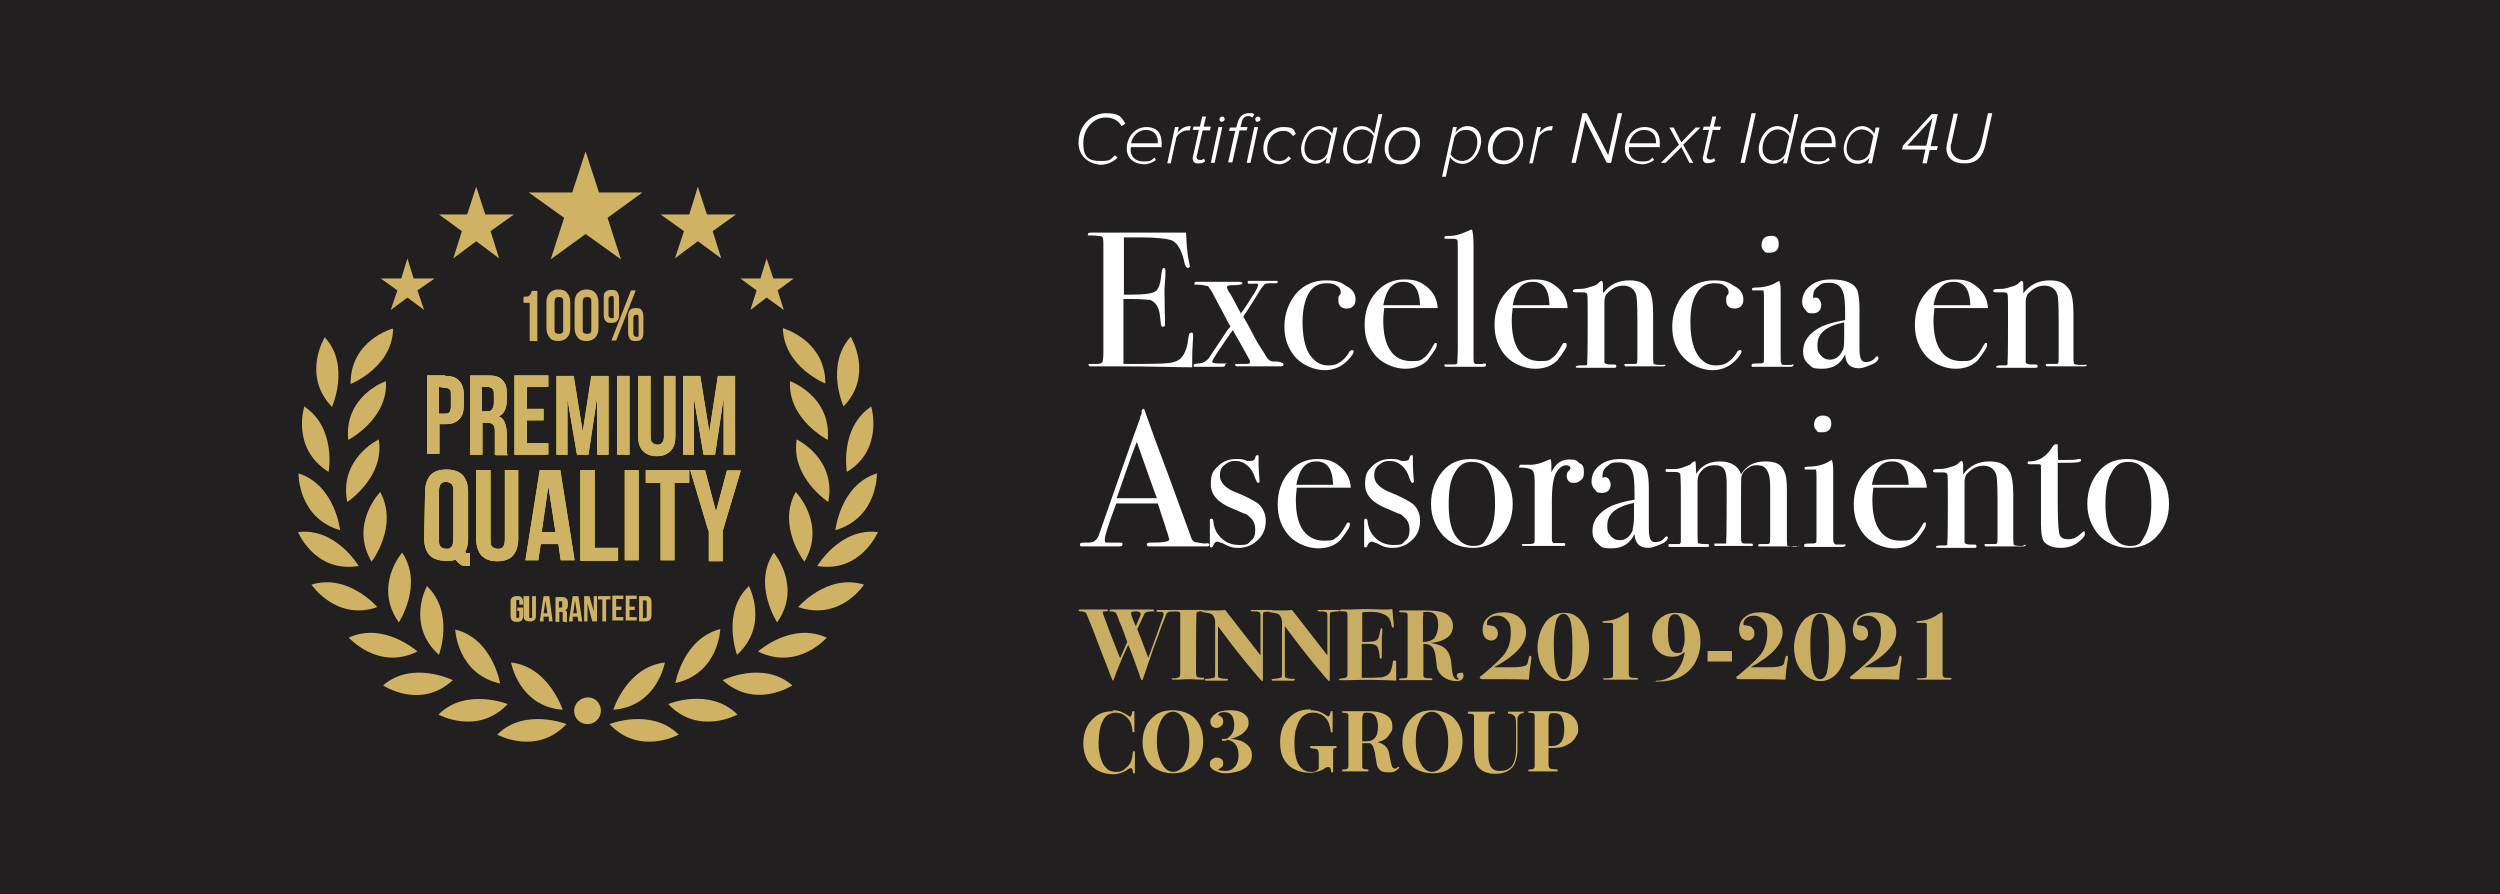 <?xml version="1.0" encoding="UTF-8"?>
<svg id="Object" xmlns="http://www.w3.org/2000/svg" version="1.1" viewBox="0 0 523.4 187.2">
  <!-- Generator: Adobe Illustrator 29.0.0, SVG Export Plug-In . SVG Version: 2.1.0 Build 186)  -->
  <defs>
    <style>
      .st0 {
        fill: #cfb264;
      }

      .st1 {
        fill: #e7e314;
      }

      .st2 {
        fill: #fff;
      }

      .st3 {
        fill: #211f1f;
      }

      .st4 {
        fill: #c9ad63;
      }
    </style>
  </defs>
  <rect class="st3" y="0" width="523.4" height="187.2"/>
  <g>
    <polygon class="st0" points="122.6 31.7 119.8 40.3 110.7 40.3 118.1 45.6 115.3 54.3 122.6 49 130 54.3 127.2 45.6 134.5 40.3 125.4 40.3 122.6 31.7"/>
    <polygon class="st0" points="99.7 39.1 97.8 44.9 91.9 44.9 96.7 48.4 94.9 54.1 99.7 50.5 104.5 54.1 102.7 48.4 107.6 44.9 101.6 44.9 99.7 39.1"/>
    <polygon class="st0" points="85.3 54.1 84 58.3 79.7 58.3 83.2 60.8 81.8 64.9 85.3 62.3 88.8 64.9 87.4 60.8 91 58.3 86.6 58.3 85.3 54.1"/>
    <polygon class="st0" points="161.9 58.3 160.5 54.1 159.2 58.3 155 58.3 158.4 60.8 157.1 64.9 160.5 62.3 164.1 64.9 162.8 60.8 166.2 58.3 161.9 58.3"/>
    <polygon class="st0" points="146.1 39.1 144.3 44.9 138.3 44.9 143.2 48.4 141.3 54.1 146.1 50.5 151 54.1 149.2 48.4 154.1 44.9 148 44.9 146.1 39.1"/>
    <path class="st0" d="M72.7,105.1s7.9-5.2,6.6-13.1c0,0-8.4,4-6.6,13.1Z"/>
    <path class="st0" d="M95.3,131.8s.4,9.3,9.4,11.3c0-.1-1.6-9.4-9.4-11.3Z"/>
    <path class="st0" d="M141.4,143c9.1-2,9.4-11.3,9.4-11.3-7.8,2-9.4,11.3-9.4,11.3Z"/>
    <path class="st0" d="M176.6,85.1c6.4-6.6,1.5-14.6,1.5-14.6-5.4,6-1.5,14.6-1.5,14.6Z"/>
    <path class="st0" d="M91.9,137.1s3.3-8.8-2.5-14.4c0-.1-4.5,8.1,2.5,14.4Z"/>
    <path class="st0" d="M128.4,148.6c9.2-.7,10.8-9.9,10.8-9.9-8,.9-10.8,9.9-10.8,9.9Z"/>
    <path class="st0" d="M83.5,130.3s5.2-7.9.7-14.6c0-.1-6.1,7-.7,14.6Z"/>
    <path class="st0" d="M73.4,80.4s8.8-3.5,8.9-11.6c0-.1-9,2.4-8.9,11.6Z"/>
    <path class="st0" d="M72.9,92.1s8.4-4.3,7.9-12.3c-.1,0-8.8,3.1-7.9,12.3Z"/>
    <path class="st0" d="M77.8,117.6s5.7-7.4,1.8-14.6c0,0-6.5,6.7-1.8,14.6Z"/>
    <path class="st0" d="M117.8,148.6s-2.9-9-10.8-9.9c0,0,1.6,9.2,10.8,9.9Z"/>
    <path class="st0" d="M139.9,147.4c6.3,6.7,14.5,2.2,14.5,2.2-5.9-5.8-14.5-2.2-14.5-2.2Z"/>
    <path class="st0" d="M151.3,142.4c6.8,6.2,14.6,1.1,14.6,1.1-6.1-5.3-14.6-1.1-14.6-1.1Z"/>
    <path class="st0" d="M127.6,151.6c6.3,6.7,14.5,2.2,14.5,2.2-5.8-5.7-14.5-2.2-14.5-2.2Z"/>
    <path class="st0" d="M167.1,127.1c8.8,3,13.8-4.7,13.8-4.7-7.7-2.4-13.8,4.7-13.8,4.7Z"/>
    <path class="st0" d="M171.1,118.5c9.1,1.5,12.7-7.1,12.7-7.1-7.9-1-12.7,7.1-12.7,7.1Z"/>
    <path class="st0" d="M158.7,136.4c8.3,4.1,14.4-2.9,14.4-2.9-7.4-3.4-14.4,2.9-14.4,2.9Z"/>
    <path class="st0" d="M79,127.1s-6.1-7.1-13.8-4.7c0,0,5.2,7.7,13.8,4.7Z"/>
    <path class="st0" d="M123.1,146h0c-1.5,0-2.9,1.2-2.9,2.8s1.2,2.8,2.8,2.8h0c1.5,0,2.8-1.2,2.8-2.8,0-1.6-1.2-2.8-2.7-2.8Z"/>
    <path class="st0" d="M87.4,136.4s-7-6.3-14.4-2.9c0-.1,6.1,7,14.4,2.9Z"/>
    <path class="st0" d="M182.4,85.1c-6.7,4.5-5.1,13.7-5.1,13.7,7.8-4.7,5.1-13.7,5.1-13.7Z"/>
    <path class="st0" d="M183.6,99.1c-7.7,2.4-8.7,11.9-8.7,11.9,8.9-2.6,8.7-11.9,8.7-11.9Z"/>
    <path class="st0" d="M104.1,153.8s8.2,4.5,14.5-2.2c0,0-8.8-3.5-14.5,2.2Z"/>
    <path class="st0" d="M80.2,143.5s7.8,5.2,14.6-1.1c0,0-8.5-4.2-14.6,1.1Z"/>
    <path class="st0" d="M106.3,147.4s-8.8-3.5-14.5,2.2c0,0,8.2,4.5,14.5-2.2Z"/>
    <path class="st0" d="M63.7,85.1s-2.8,8.8,5.1,13.7c0,.1,1.7-9.2-5.1-13.7Z"/>
    <path class="st0" d="M173.4,105.1c1.8-9.1-6.6-13.1-6.6-13.1-1.3,7.9,6.6,13.1,6.6,13.1Z"/>
    <path class="st0" d="M71.2,111s-1-9.4-8.7-11.9c0,0-.2,9.3,8.7,11.9Z"/>
    <path class="st0" d="M68,70.6s-4.9,7.9,1.5,14.6c0,0,3.9-8.7-1.5-14.6Z"/>
    <path class="st0" d="M75.1,118.5s-4.8-8.1-12.7-7.1c0,0,3.5,8.6,12.7,7.1Z"/>
    <path class="st0" d="M154.3,137.1c6.8-6.2,2.5-14.4,2.5-14.4-5.8,5.4-2.5,14.4-2.5,14.4Z"/>
    <path class="st0" d="M168.4,117.6c4.7-7.9-1.8-14.6-1.8-14.6-4,7.1,1.8,14.6,1.8,14.6Z"/>
    <path class="st0" d="M162.7,130.3c5.3-7.5-.7-14.6-.7-14.6-4.5,6.6.7,14.6.7,14.6Z"/>
    <path class="st0" d="M165.4,79.8c-.5,8,7.9,12.3,7.9,12.3.8-9.2-7.9-12.3-7.9-12.3Z"/>
    <path class="st0" d="M163.9,68.7c.2,8.1,8.9,11.6,8.9,11.6,0-9.1-8.9-11.6-8.9-11.6Z"/>
    <g>
      <g>
        <path class="st3" d="M108.3,127.2h1.2v1.7c0,.4,0,.7-.3,1-.2.2-.5.3-1,.3s-.7-.1-1-.3c-.2-.2-.3-.6-.3-1v-2.8c0-.4,0-.7.3-1,.2-.2.5-.3,1-.3s.7,0,1,.3c.2.2.3.6.3,1v.5h-.8v-.6c0-.2,0-.3,0-.4,0,0-.2,0-.3,0s-.2,0-.3,0c0,0,0,.2,0,.4v2.9c0,.2,0,.3,0,.4,0,.1.2.1.3.1s.2-.1.3-.1c0-.1,0-.2,0-.4v-1h-.4s0-.7,0-.7Z"/>
        <path class="st3" d="M110.8,124.8v4.1c0,.2,0,.3,0,.4,0,.1.2.1.3.1s.2-.1.3-.1,0-.2,0-.4v-4.1h.8v4c0,.4,0,.7-.3,1-.2.2-.5.3-1,.3s-.7-.1-1-.3c-.2-.2-.3-.6-.3-1v-4h1Z"/>
        <path class="st3" d="M115.7,130.1h-.8v-1h-1.1v1h-.8l.8-5.3h1.2l.7,5.3ZM113.8,128.4h.8l-.4-2.7-.4,2.7Z"/>
        <path class="st3" d="M117.8,130.1h0v-1.4c0-.2,0-.4,0-.5,0-.1-.2-.1-.4-.1h-.3v2.1h-.8v-5.2h1.3c.4,0,.7,0,1,.3.2.2.3.5.3,1v.4c0,.6-.2.9-.6,1.1.2,0,.4.2.4.4,0,.2,0,.4,0,.7v1.1c0,.1,0,.2,0,.3l-1-.2h0ZM117,125.6v1.6h.3c0,0,.2,0,.4,0,0,0,0-.2,0-.4v-.5c0-.2,0-.3,0-.4,0,0-.2,0-.3,0h-.4Z"/>
        <path class="st3" d="M121.9,130.1h-.8l-.2-1h-1v1h-.8l.8-5.3h1.2l.8,5.3ZM120,128.4h.8l-.4-2.7-.4,2.7Z"/>
        <path class="st3" d="M123,126.3v3.8h-.7v-5.3h1.1l.9,3.2v-3.2h.7v5.3h-1l-1-3.8Z"/>
        <path class="st3" d="M125.2,124.8h2.6v.7h-.9v4.6h-.8v-4.6h-.9v-.7h0Z"/>
        <path class="st3" d="M129,127h1.1v.7h-1.1v1.5h1.5v.7h-2.3v-5.2h2.3v.7h-1.5v1.6Z"/>
        <path class="st3" d="M131.8,127h1.1v.7h-1.1v1.5h1.5v.7h-2.3v-5.2h2.3v.7h-1.5v1.6h0Z"/>
        <path class="st3" d="M133.8,124.8h1.3c.4,0,.7,0,1,.3.2.2.3.6.3,1v2.7c0,.4-.1.7-.3,1-.2.2-.5.3-1,.3h-1.3v-5.3ZM134.6,125.6v3.8h.4c.1,0,.2-.1.3-.1.1-.1.1-.2.1-.4v-2.8c0-.2-.1-.3-.1-.4-.1,0-.2,0-.3,0,0,0-.4,0-.4,0Z"/>
      </g>
      <g>
        <path class="st0" d="M108.3,127.2h1.2v1.7c0,.4,0,.7-.3,1-.2.2-.5.3-1,.3s-.7-.1-1-.3c-.2-.2-.3-.6-.3-1v-2.8c0-.4,0-.7.3-1,.2-.2.5-.3,1-.3s.7,0,1,.3c.2.2.3.6.3,1v.5h-.8v-.6c0-.2,0-.3,0-.4,0,0-.2,0-.3,0s-.2,0-.3,0c0,0,0,.2,0,.4v2.9c0,.2,0,.3,0,.4,0,.1.2.1.3.1s.2-.1.3-.1c0-.1,0-.2,0-.4v-1h-.4s0-.7,0-.7Z"/>
        <path class="st0" d="M110.8,124.8v4.1c0,.2,0,.3,0,.4,0,.1.2.1.3.1s.2-.1.3-.1,0-.2,0-.4v-4.1h.8v4c0,.4,0,.7-.3,1-.2.2-.5.3-1,.3s-.7-.1-1-.3c-.2-.2-.3-.6-.3-1v-4h1Z"/>
        <path class="st0" d="M115.7,130.1h-.8v-1h-1.1v1h-.8l.8-5.3h1.2l.7,5.3ZM113.8,128.4h.8l-.4-2.7-.4,2.7Z"/>
        <path class="st0" d="M117.8,130.1h0v-1.4c0-.2,0-.4,0-.5,0-.1-.2-.1-.4-.1h-.3v2.1h-.8v-5.2h1.3c.4,0,.7,0,1,.3.2.2.3.5.3,1v.4c0,.6-.2.9-.6,1.1.2,0,.4.2.4.4,0,.2,0,.4,0,.7v1.1c0,.1,0,.2,0,.3l-1-.2h0ZM117,125.6v1.6h.3c0,0,.2,0,.4,0,0,0,0-.2,0-.4v-.5c0-.2,0-.3,0-.4,0,0-.2,0-.3,0h-.4Z"/>
        <path class="st0" d="M121.9,130.1h-.8l-.2-1h-1v1h-.8l.8-5.3h1.2l.8,5.3ZM120,128.4h.8l-.4-2.7-.4,2.7Z"/>
        <path class="st0" d="M123,126.3v3.8h-.7v-5.3h1.1l.9,3.2v-3.2h.7v5.3h-1l-1-3.8Z"/>
        <path class="st0" d="M125.2,124.8h2.6v.7h-.9v4.6h-.8v-4.6h-.9v-.7h0Z"/>
        <path class="st0" d="M129,127h1.1v.7h-1.1v1.5h1.5v.7h-2.3v-5.2h2.3v.7h-1.5v1.6Z"/>
        <path class="st0" d="M131.8,127h1.1v.7h-1.1v1.5h1.5v.7h-2.3v-5.2h2.3v.7h-1.5v1.6h0Z"/>
        <path class="st0" d="M133.8,124.8h1.3c.4,0,.7,0,1,.3.2.2.3.6.3,1v2.7c0,.4-.1.7-.3,1-.2.2-.5.3-1,.3h-1.3v-5.3ZM134.6,125.6v3.8h.4c.1,0,.2-.1.3-.1.1-.1.1-.2.1-.4v-2.8c0-.2-.1-.3-.1-.4-.1,0-.2,0-.3,0,0,0-.4,0-.4,0Z"/>
      </g>
    </g>
    <g>
      <g>
        <path class="st3" d="M109.7,62.1c.3,0,.6,0,.7,0,.2,0,.4-.2.5-.3s.2-.2.3-.4c0-.2,0-.3.2-.5h1.1v10.5h-1.6v-8h-1.3v-1.2s.1,0,.1,0Z"/>
        <path class="st3" d="M114.4,63.3c0-.8.2-1.5.7-2s1.1-.7,1.8-.7,1.5.2,1.8.7c.4.4.7,1.1.7,2v5.4c0,.8-.2,1.5-.7,2s-1.1.7-1.8.7-1.5-.2-1.8-.7c-.4-.4-.7-1.1-.7-2v-5.4ZM116.1,68.9c0,.4,0,.7.2.8,0,0,.4.2.7.2s.4,0,.7-.2.2-.4.2-.8v-5.7c0-.4,0-.7-.2-.8-.2-.2-.4-.2-.7-.2s-.4,0-.7.2c0,0-.2.4-.2.8v5.7Z"/>
        <path class="st3" d="M120.3,63.3c0-.8.2-1.5.7-2s1.1-.7,1.8-.7,1.5.2,1.8.7c.4.4.7,1.1.7,2v5.4c0,.8-.2,1.5-.7,2s-1.1.7-1.8.7-1.5-.2-1.8-.7c-.4-.4-.7-1.1-.7-2v-5.4ZM122,68.9c0,.4,0,.7.2.8,0,0,.4.2.7.2s.4,0,.7-.2c.2-.2.2-.4.2-.8v-5.7c0-.4,0-.7-.2-.8-.2-.2-.4-.2-.7-.2s-.4,0-.7.2c0,0-.2.4-.2.8v5.7Z"/>
        <path class="st3" d="M126.4,62.4c0-.6,0-1,.4-1.3.2-.3.7-.4,1.2-.4s.9,0,1.2.4c.2.3.4.7.4,1.3v3.5c0,.6-.1,1-.4,1.3-.2.3-.7.4-1.2.4s-.9,0-1.2-.4c-.3-.3-.4-.7-.4-1.3v-3.5ZM127.4,65.9c0,.4.2.7.6.7s.3,0,.4,0c.1,0,.1-.2.1-.5v-3.6c0-.2-.1-.4-.1-.5-.1,0-.2,0-.4,0-.4,0-.6.2-.6.7,0,0,0,3.4,0,3.4ZM132.1,60.8h1l-4.1,10.5h-1l4.1-10.5ZM131.5,66.2c0-.6.1-1,.4-1.3.2-.3.7-.4,1.2-.4s.9,0,1.2.4.4.7.4,1.3v3.5c0,.6-.1,1-.4,1.3-.2.3-.7.4-1.2.4s-.9,0-1.2-.4c-.2-.3-.4-.7-.4-1.3v-3.5ZM132.6,69.8c0,.4.2.7.6.7s.3,0,.4,0c.1,0,.1-.2.1-.5v-3.6c0-.2-.1-.4-.1-.5-.1,0-.2,0-.4,0-.4,0-.6.2-.6.7v3.4Z"/>
      </g>
      <g>
        <path class="st0" d="M109.7,62.1c.3,0,.6,0,.7,0,.2,0,.4-.2.5-.3s.2-.2.3-.4c0-.2,0-.3.2-.5h1.1v10.5h-1.6v-8h-1.3v-1.2s.1,0,.1,0Z"/>
        <path class="st0" d="M114.4,63.3c0-.8.2-1.5.7-2s1.1-.7,1.8-.7,1.5.2,1.8.7c.4.4.7,1.1.7,2v5.4c0,.8-.2,1.5-.7,2s-1.1.7-1.8.7-1.5-.2-1.8-.7c-.4-.4-.7-1.1-.7-2v-5.4ZM116.1,68.9c0,.4,0,.7.2.8,0,0,.4.2.7.2s.4,0,.7-.2.2-.4.2-.8v-5.7c0-.4,0-.7-.2-.8-.2-.2-.4-.2-.7-.2s-.4,0-.7.2c0,0-.2.4-.2.8v5.7Z"/>
        <path class="st0" d="M120.3,63.3c0-.8.2-1.5.7-2s1.1-.7,1.8-.7,1.5.2,1.8.7c.4.4.7,1.1.7,2v5.4c0,.8-.2,1.5-.7,2s-1.1.7-1.8.7-1.5-.2-1.8-.7c-.4-.4-.7-1.1-.7-2v-5.4ZM122,68.9c0,.4,0,.7.2.8,0,0,.4.2.7.2s.4,0,.7-.2c.2-.2.2-.4.2-.8v-5.7c0-.4,0-.7-.2-.8-.2-.2-.4-.2-.7-.2s-.4,0-.7.2c0,0-.2.4-.2.8v5.7Z"/>
        <path class="st0" d="M126.4,62.4c0-.6,0-1,.4-1.3.2-.3.7-.4,1.2-.4s.9,0,1.2.4c.2.3.4.7.4,1.3v3.5c0,.6-.1,1-.4,1.3-.2.3-.7.4-1.2.4s-.9,0-1.2-.4c-.3-.3-.4-.7-.4-1.3v-3.5ZM127.4,65.9c0,.4.2.7.6.7s.3,0,.4,0c.1,0,.1-.2.1-.5v-3.6c0-.2-.1-.4-.1-.5-.1,0-.2,0-.4,0-.4,0-.6.2-.6.7,0,0,0,3.4,0,3.4ZM132.1,60.8h1l-4.1,10.5h-1l4.1-10.5ZM131.5,66.2c0-.6.1-1,.4-1.3.2-.3.7-.4,1.2-.4s.9,0,1.2.4.4.7.4,1.3v3.5c0,.6-.1,1-.4,1.3-.2.3-.7.4-1.2.4s-.9,0-1.2-.4c-.2-.3-.4-.7-.4-1.3v-3.5ZM132.6,69.8c0,.4.2.7.6.7s.3,0,.4,0c.1,0,.1-.2.1-.5v-3.6c0-.2-.1-.4-.1-.5-.1,0-.2,0-.4,0-.4,0-.6.2-.6.7v3.4Z"/>
      </g>
    </g>
    <g>
      <g>
        <path class="st1" d="M89,103c0-1.5.4-2.7,1.1-3.5s1.9-1.2,3.4-1.2,2.6.4,3.4,1.2c.7.8,1.1,2,1.1,3.5v9.8c0,1.1-.2,2-.6,2.7,0,.2.2.3.2.3,0,0,.3,0,.6,0h.2v2.7h-.4c-.7,0-1.2,0-1.6-.3s-.7-.6-1-1c-.3,0-.7.2-1,.2-.3,0-.7,0-1.1,0-1.5,0-2.6-.4-3.4-1.2-.7-.8-1.1-2-1.1-3.5l.2-9.9h0ZM91.9,113c0,.7,0,1.1.4,1.5.2.2.7.4,1.1.4s.8,0,1.1-.4c.2-.2.4-.7.4-1.5v-10.2c0-.7,0-1.1-.4-1.5-.2-.2-.7-.4-1.1-.4s-.8,0-1.1.4c-.2.2-.4.7-.4,1.5v10.2Z"/>
        <path class="st1" d="M102.7,98.4v14.6c0,.7,0,1.1.4,1.5.2.2.7.4,1.1.4s.8,0,1.1-.4c.2-.2.4-.7.4-1.5v-14.6h2.8v14.4c0,1.5-.4,2.7-1.1,3.5s-1.8,1.2-3.3,1.2-2.5-.4-3.3-1.2c-.7-.8-1.1-2-1.1-3.5v-14.4h3Z"/>
        <path class="st1" d="M120.3,117.3h-2.9l-.5-3.4h-3.7l-.5,3.4h-2.7l3-18.9h4.3l3,18.9ZM113.4,111.4h2.9l-1.5-9.6-1.4,9.6Z"/>
        <path class="st1" d="M121.6,98.4h2.9v16.3h4.9v2.7h-7.9v-19h.1Z"/>
        <path class="st1" d="M130.8,98.4h2.9v18.9h-2.9v-18.9Z"/>
        <path class="st1" d="M135.1,98.4h9.2v2.7h-3.1v16.2h-2.9v-16.2h-3.1v-2.7h0Z"/>
        <path class="st1" d="M148.3,111.1l-3.8-12.7h3.1l2.3,8.7,2.3-8.6h2.9l-3.8,12.7v6.3h-2.9v-6.4h-.1Z"/>
      </g>
      <g>
        <path class="st0" d="M89,103c0-1.5.4-2.7,1.1-3.5s1.9-1.2,3.4-1.2,2.6.4,3.4,1.2c.7.8,1.1,2,1.1,3.5v9.8c0,1.1-.2,2-.6,2.7,0,.2.2.3.2.3,0,0,.3,0,.6,0h.2v2.7h-.4c-.7,0-1.2,0-1.6-.3s-.7-.6-1-1c-.3,0-.7.2-1,.2-.3,0-.7,0-1.1,0-1.5,0-2.6-.4-3.4-1.2-.7-.8-1.1-2-1.1-3.5l.2-9.9h0ZM91.9,113c0,.7,0,1.1.4,1.5.2.2.7.4,1.1.4s.8,0,1.1-.4c.2-.2.4-.7.4-1.5v-10.2c0-.7,0-1.1-.4-1.5-.2-.2-.7-.4-1.1-.4s-.8,0-1.1.4c-.2.2-.4.7-.4,1.5v10.2Z"/>
        <path class="st0" d="M102.7,98.4v14.6c0,.7,0,1.1.4,1.5.2.2.7.4,1.1.4s.8,0,1.1-.4c.2-.2.4-.7.4-1.5v-14.6h2.8v14.4c0,1.5-.4,2.7-1.1,3.5s-1.8,1.2-3.3,1.2-2.5-.4-3.3-1.2c-.7-.8-1.1-2-1.1-3.5v-14.4h3Z"/>
        <path class="st0" d="M120.3,117.3h-2.9l-.5-3.4h-3.7l-.5,3.4h-2.7l3-18.9h4.3l3,18.9ZM113.4,111.4h2.9l-1.5-9.6-1.4,9.6Z"/>
        <path class="st0" d="M121.6,98.4h2.9v16.3h4.9v2.7h-7.9v-19h.1Z"/>
        <path class="st0" d="M130.8,98.4h2.9v18.9h-2.9v-18.9Z"/>
        <path class="st0" d="M135.1,98.4h9.2v2.7h-3.1v16.2h-2.9v-16.2h-3.1v-2.7h0Z"/>
        <path class="st0" d="M148.3,111.1l-3.8-12.7h3.1l2.3,8.7,2.3-8.6h2.9l-3.8,12.7v6.3h-2.9v-6.4h-.1Z"/>
      </g>
    </g>
    <g>
      <g>
        <path class="st1" d="M93.2,78.7c1.3,0,2.3.3,2.9,1,.7.7,1,1.7,1,3v2.1c0,1.3-.3,2.4-1,3-.7.7-1.5,1-2.9,1h-1.2v6.2h-2.6v-16.4h3.8ZM91.9,81v5.6h1.2c.4,0,.7,0,1-.3.2-.2.3-.7.3-1.2v-2.4c0-.6,0-1-.3-1.2-.2-.2-.5-.3-1-.3l-1.2-.2h0Z"/>
        <path class="st1" d="M103.6,95.2c0,0,0-.2,0-.3s0-.2,0-.4,0-.3,0-.6v-3.4c0-.7,0-1.3-.4-1.6-.2-.3-.7-.4-1.3-.4h-.9v6.7h-2.6v-16.6h3.9c1.3,0,2.4.3,2.9,1,.7.7.9,1.5.9,2.9v1.3c0,1.7-.6,2.9-1.7,3.4.7.2,1.1.7,1.3,1.3.2.7.4,1.3.4,2.2v2.5c0,.4,0,.7,0,1.1,0,.3,0,.7.2,1h-2.5ZM100.9,81v5.1h1c.5,0,.9,0,1.1-.4.2-.2.4-.7.4-1.4v-1.6c0-.6,0-1-.3-1.3-.2-.2-.6-.4-1-.4h-1.2Z"/>
        <path class="st1" d="M110.3,85.6h3.5v2.4h-3.5v4.8h4.5v2.4h-7.1v-16.6h7.1v2.4h-4.5v4.6Z"/>
        <path class="st1" d="M122,90.4l1.8-11.7h3.6v16.5h-2.4v-11.9l-1.8,11.9h-2.4l-2-11.7v11.7h-2.3v-16.5h3.6l1.9,11.7Z"/>
        <path class="st1" d="M129.2,78.7h2.6v16.5h-2.6v-16.5Z"/>
        <path class="st1" d="M136.2,78.7v12.7c0,.6.1,1,.4,1.3.2.2.6.4,1,.4s.7,0,1-.4.4-.7.4-1.3v-12.7h2.4v12.6c0,1.3-.3,2.4-1,3.1s-1.6,1.1-2.9,1.1-2.2-.4-2.9-1.1-1-1.8-1-3.1v-12.6h2.6Z"/>
        <path class="st1" d="M148.5,90.4l1.8-11.7h3.6v16.5h-2.4v-11.9l-1.8,11.9h-2.4l-2-11.7v11.7h-2.3v-16.5h3.6l1.9,11.7Z"/>
      </g>
      <g>
        <path class="st0" d="M93.2,78.7c1.3,0,2.3.3,2.9,1,.7.7,1,1.7,1,3v2.1c0,1.3-.3,2.4-1,3-.7.7-1.5,1-2.9,1h-1.2v6.2h-2.6v-16.4h3.8ZM91.9,81v5.6h1.2c.4,0,.7,0,1-.3.2-.2.3-.7.3-1.2v-2.4c0-.6,0-1-.3-1.2-.2-.2-.5-.3-1-.3l-1.2-.2h0Z"/>
        <path class="st0" d="M103.6,95.2c0,0,0-.2,0-.3s0-.2,0-.4,0-.3,0-.6v-3.4c0-.7,0-1.3-.4-1.6-.2-.3-.7-.4-1.3-.4h-.9v6.7h-2.6v-16.6h3.9c1.3,0,2.4.3,2.9,1,.7.7.9,1.5.9,2.9v1.3c0,1.7-.6,2.9-1.7,3.4.7.2,1.1.7,1.3,1.3.2.7.4,1.3.4,2.2v2.5c0,.4,0,.7,0,1.1,0,.3,0,.7.2,1h-2.5ZM100.9,81v5.1h1c.5,0,.9,0,1.1-.4.2-.2.4-.7.4-1.4v-1.6c0-.6,0-1-.3-1.3-.2-.2-.6-.4-1-.4h-1.2Z"/>
        <path class="st0" d="M110.3,85.6h3.5v2.4h-3.5v4.8h4.5v2.4h-7.1v-16.6h7.1v2.4h-4.5v4.6Z"/>
        <path class="st0" d="M122,90.4l1.8-11.7h3.6v16.5h-2.4v-11.9l-1.8,11.9h-2.4l-2-11.7v11.7h-2.3v-16.5h3.6l1.9,11.7Z"/>
        <path class="st0" d="M129.2,78.7h2.6v16.5h-2.6v-16.5Z"/>
        <path class="st0" d="M136.2,78.7v12.7c0,.6.1,1,.4,1.3.2.2.6.4,1,.4s.7,0,1-.4.4-.7.4-1.3v-12.7h2.4v12.6c0,1.3-.3,2.4-1,3.1s-1.6,1.1-2.9,1.1-2.2-.4-2.9-1.1-1-1.8-1-3.1v-12.6h2.6Z"/>
        <path class="st0" d="M148.5,90.4l1.8-11.7h3.6v16.5h-2.4v-11.9l-1.8,11.9h-2.4l-2-11.7v11.7h-2.3v-16.5h3.6l1.9,11.7Z"/>
      </g>
    </g>
  </g>
  <g>
    <path class="st2" d="M249.8,70.1c0,0,0,.8-.1,2s-.1,2.4-.1,3.5v1.3c-2.6,0-7.9-.2-15.8-.2h-5.1c-.5,0-.8,0-.8-.3s.1-.2.2-.2.7,0,1.5,0c.7,0,1.1-.2,1.2-.4.1-.2.2-.9.2-2v-22.9c0-.8-.1-1.2-.3-1.4-.2,0-1-.2-2.2-.2s-.7,0-.7-.3.3-.3.9-.3h17.3c.8,0,1.5,0,2.3,0,.1,1.2.1,2.8.4,4.9l.3,1.6c0,0,.1.3.1.5s-.1.4-.4.4-.5-.3-.7-1c-.5-2.4-1.3-4-2.5-4.7-.9-.4-3.2-.7-6.8-.7h-3.4v12h1c3.1,0,4.9-.2,5.6-.7.7-.4,1.1-1.8,1.3-4,.1-.5.2-.9.4-.9.3,0,.4.2.4.7s0,1.2-.1,2.2-.1,1.6-.1,2.2c0,2.9.1,4.9.1,6v.7c0,.4-.1.5-.4.5s-.3,0-.4-.3c-.1-.2-.1-1-.3-2.3-.2-1.5-.9-2.6-2-3-.4,0-1.7-.2-3.8-.2h-1.8v13.6c6,0,9.5,0,10.5-.4,1.8-.4,2.8-2.1,3.1-5.1.1-.7.2-1,.5-1,.3-.2.5,0,.5.6Z"/>
    <path class="st2" d="M268.7,76.4c0,.2-.2.3-.7.3h-8.7c-.4,0-.7,0-.7-.3s.1-.2.2-.2h1.7c.8,0,1.2,0,1.2-.4s-.1-.5-.4-1c-.7-1.2-1.6-3-3-5.3l-.2-.4c-2.8,4-4.3,6.2-4.3,6.6s.8.4,2.3.4.4,0,.4.3-.2.4-.7.4h-5.5c-.3,0-.4,0-.4-.3s.3-.3.9-.4c1,0,1.6-.4,2.2-1l3.4-5.1c.1-.2.5-.9,1.2-1.6-.4-.8-1.6-3-3.5-6.6-.5-1.1-1-1.6-1.2-1.9-.3,0-1-.3-2.1-.3s-.7,0-.7-.3.1-.3.5-.3h8.4c.7,0,1.1,0,1.1.3s-.4.3-1.4.4c-1.2,0-1.8,0-1.8.4s.2.8.8,1.6c.9,1.6,1.5,2.9,2,3.7v.3c.9-1.1,1.7-2.4,2.5-3.7.9-1.3,1.2-2.1,1.2-2.4s-.3-.2-1-.2h-.9c-.1,0-.3,0-.3-.3s.1-.3.5-.3c-.1,0,.3,0,1.4,0,.2,0,.5,0,.8,0,1.6,0,2.4,0,2.2,0h1c.3,0,.4,0,.4.2s-.1.2-.2.3c-.1,0-.5,0-1.1,0s-1.3,0-1.5.3c-.2.2-.4.5-.8,1l-.8,1.3c-.4.7-.9,1.4-1.5,2.4l-1.3,2,.7,1.2c.2.4.8,1.4,1.6,3,.4.8,1.2,2.1,2.3,3.8.3.7.7,1,1,1.2s.9.2,1.6.2c.9.2,1.2.3,1.2.5Z"/>
    <path class="st2" d="M283.8,62.7c0,1.2-.7,1.9-1.8,1.9s-1.8-.5-1.8-1.7.1-.8.4-1.3c.1,0,.1-.4.1-.5,0-.5-.3-1-.9-1.3-.5-.4-1.2-.5-2.1-.5-1.6,0-2.9.7-3.7,2.1s-1.3,3.4-1.3,6,.4,5.1,1.4,6.7c1,1.5,2.2,2.4,3.9,2.4s2.2-.4,3.1-1.1c.4-.3,1-1,1.5-1.9.1,0,.2-.2.4-.2s.4,0,.4.3c0,.4-.4,1-1.4,2-1.2,1.2-2.8,1.9-4.7,1.9s-4.4-.9-6-2.6c-1.5-1.7-2.4-3.8-2.4-6.5s.9-5.1,2.5-7c1.6-1.8,3.7-2.7,6.2-2.7s3.1.4,4.3,1.2c1.3.6,1.9,1.7,1.9,2.8Z"/>
    <path class="st2" d="M300.8,72.3c0,.2-.2.8-.7,1.4-.4.7-.9,1.2-1.2,1.7-1.2,1.2-2.7,1.8-4.7,1.8s-4.5-.9-6.1-2.6c-1.6-1.8-2.4-3.9-2.4-6.6s.8-5,2.4-6.8,3.5-2.7,5.9-2.7,3.5.5,4.9,1.7c1.3,1.1,2,2.6,2.1,4.3-.9,0-2.1,0-3.5,0h-2.8c-.1,0-1.8,0-4.9,0-.1.9-.2,1.7-.2,2.6,0,2.7.5,4.9,1.5,6.3,1,1.5,2.5,2.2,4.4,2.2s2-.2,2.6-.7c.7-.4,1.3-1.4,2.1-2.8.1-.2.2-.3.4-.3s.2,0,.2.3ZM297.3,63.9c-.1-3.3-1.2-4.9-3.5-4.9s-3.6,1.6-4.2,4.9h7.7Z"/>
    <path class="st2" d="M311.1,76.4c0,.2-.1.4-.5.4h-.4c-.1,0-.8,0-2.2,0h-1.2c-.2,0-1.3,0-3.3,0h-.4c-.4,0-.7,0-.7-.3s.1-.2.4-.2h1.1c.8,0,1.2,0,1.2-.4s.1-1.2.1-3.2v-20.9c0-.9,0-1.4-.1-1.5-.1-.2-.3-.3-.7-.3h-1.5c-.4,0-.5,0-.5-.3s.3-.3,1-.3c1.3,0,2.5-.4,3.6-.9l.9-.4h.3c.2.7.3,1.9.3,3.5v22.9c0,.8,0,1.3.1,1.4,0,0,.1.2.3.3,0,0,.5,0,1.5,0,.4-.2.7-.1.7,0Z"/>
    <path class="st2" d="M328,72.3c0,.2-.2.8-.7,1.4-.4.7-.9,1.2-1.2,1.7-1.2,1.2-2.7,1.8-4.7,1.8s-4.5-.9-6.1-2.6c-1.6-1.8-2.4-3.9-2.4-6.6s.8-5,2.4-6.8c1.5-1.8,3.5-2.7,5.9-2.7s3.5.5,4.9,1.7c1.3,1.1,2,2.6,2.1,4.3-.9,0-2.1,0-3.5,0h-3.1c-.1,0-1.8,0-4.9,0-.1.9-.2,1.7-.2,2.6,0,2.7.5,4.9,1.5,6.3s2.5,2.2,4.4,2.2,2-.2,2.6-.7c.7-.4,1.3-1.4,2.1-2.8.1-.2.2-.3.4-.3.3,0,.5,0,.5.3ZM324.4,63.9c-.1-3.3-1.2-4.9-3.5-4.9s-3.6,1.6-4.2,4.9h7.7Z"/>
    <path class="st2" d="M348.7,76.4c0,.2-.2.3-.7.3h-7.4c-.4,0-.5,0-.5-.3s.1-.2.2-.2.7,0,1.5,0,.8,0,.9-.2.1-.5.1-1.3v-7.9c0-3-.1-4.7-.3-5.2-.4-1.2-1.4-1.8-2.7-1.8s-2.5.7-3.5,1.8c-.2.4-.4.9-.4,1.5v12.7c0,.3.3.4.9.5h1.2c.3,0,.4.2.4.4s-.1.3-.4.3h-7.4c-.4,0-.7,0-.7-.2s.2-.2.7-.3h1c.4,0,.7,0,.7-.3v-.7c.1,0,.1-8.8.1-8.8,0-3.1,0-4.8-.1-5.1-.1-.3-.4-.4-1-.4h-1.2c-.5,0-.8,0-.8-.3s.3-.4.9-.4,1.7,0,2.6-.4c1-.2,1.6-.5,2-1,.2-.2.4-.3.5-.3s.3.2.3.8v1.8c1.4-1.8,3.2-2.7,5.5-2.7s3.4.7,4.3,2.2c.4.8.7,2.4.7,4.6v9.3c0,.9.1,1.3.1,1.4.1,0,.5.2,1.2.2h.7c.5-.1.6,0,.6,0Z"/>
    <path class="st2" d="M365,62.7c0,1.2-.7,1.9-1.8,1.9s-1.8-.5-1.8-1.7.1-.8.4-1.3c.1,0,.1-.4.1-.5,0-.5-.3-1-.9-1.3-.5-.4-1.2-.5-2.1-.5-1.6,0-2.9.7-3.7,2.1-.9,1.4-1.3,3.4-1.3,6s.4,5.1,1.4,6.7,2.2,2.4,3.9,2.4,2.2-.4,3.1-1.1c.4-.3,1-1,1.5-1.9.1,0,.2-.2.4-.2s.4,0,.4.3c0,.4-.4,1-1.4,2-1.2,1.2-2.8,1.9-4.7,1.9s-4.4-.9-6-2.6-2.4-3.8-2.4-6.5.9-5.1,2.5-7c1.6-1.8,3.7-2.7,6.2-2.7s3.1.4,4.3,1.2c1.3.6,1.9,1.7,1.9,2.8Z"/>
    <path class="st2" d="M375.5,76.4c0,.2-.2.4-.7.4,0,0-.3,0-1,0-.8,0-1.5,0-2.1,0h-4.2c-.1,0-.3,0-.4,0-.3,0-.4,0-.4-.3,0-.3.2-.4.8-.4,1,0,1.5,0,1.7-.2.1,0,.1-.7.1-1.7v-12.2c0-.7-.1-1.1-.1-1.2-.1,0-.2,0-.4,0h-1.6c-.3,0-.4,0-.4-.3s.2-.2.7-.3c1.8,0,3.4-.4,4.6-1.2l.4-.2c.2.4.3,1.2.3,2.3,0,0,0,0,0,.4v12.6c0,1.1,0,1.7.1,1.9s.1.3.4.4c.4,0,1,0,1.8,0,.1-.2.4-.1.4,0ZM372.4,51.1c0,1.2-.7,1.8-1.8,1.8s-1,0-1.3-.4c-.4-.3-.5-.8-.5-1.2,0-1.2.7-1.9,1.8-1.9,1.2-.2,1.8.5,1.8,1.7Z"/>
    <path class="st2" d="M393.3,74.9c0,.4-.4,1-1.4,1.4s-1.9.8-2.7.8c-1.9,0-2.8-1-2.9-2.9-1,2.1-2.6,3-4.8,3s-2.1-.3-2.9-1-1.1-1.5-1.1-2.6c0-2.2,1.3-4,4-5.3,1-.4,2.5-.9,4.8-1.3v-1c0-2.4-.1-4-.4-4.7-.4-1.4-1.4-2.1-2.9-2.1s-1.7.2-2.4.8c-.7.5-1,1.2-1,2s.1.3.4.3.7,0,.9.4c.2.3.4.7.4,1.1,0,1.2-.7,1.8-1.8,1.8s-1.1-.2-1.5-.7c-.4-.4-.7-1-.7-1.6,0-1.2.4-2.4,1.5-3.3,1.1-1,2.6-1.5,4.6-1.5,3,0,4.9.8,5.5,2.4.2.7.4,1.9.4,3.7v7.5c0,1.2,0,2,.1,2.2.1,1,.5,1.5,1.2,1.5s1.4-.2,1.9-.8c.2-.3.4-.4.7-.4q0,0,0,.3ZM386.1,70.5v-3c-2.1.4-3.5,1.1-4.3,1.8-.9.8-1.3,1.7-1.3,3s.2,1.5.7,2.1,1.1.9,1.9.9c1.2,0,2.1-.7,2.7-2,.2-.2.3-1.1.3-2.8Z"/>
    <path class="st2" d="M416,72.3c0,.2-.2.8-.7,1.4-.4.7-.9,1.2-1.2,1.7-1.2,1.2-2.7,1.8-4.7,1.8s-4.5-.9-6.1-2.6c-1.6-1.8-2.4-3.9-2.4-6.6s.8-5,2.4-6.8c1.5-1.8,3.5-2.7,5.9-2.7s3.5.5,4.9,1.7c1.3,1.1,2,2.6,2.1,4.3-.9,0-2.1,0-3.5,0h-2.8c-.1,0-1.8,0-4.9,0-.1.9-.2,1.7-.2,2.6,0,2.7.5,4.9,1.5,6.3,1,1.5,2.5,2.2,4.4,2.2s2-.2,2.6-.7c.7-.4,1.3-1.4,2.1-2.8.1-.2.2-.3.4-.3s.2,0,.2.3ZM412.5,63.9c-.1-3.3-1.2-4.9-3.5-4.9s-3.6,1.6-4.2,4.9h7.7Z"/>
    <path class="st2" d="M436.9,76.4c0,.2-.2.3-.7.3h-7.4c-.4,0-.5,0-.5-.3s.1-.2.2-.2.7,0,1.5,0,.8,0,.9-.2.1-.5.1-1.3v-7.9c0-3-.1-4.7-.3-5.2-.4-1.2-1.4-1.8-2.7-1.8s-2.5.7-3.5,1.8c-.2.4-.4.9-.4,1.5v12.7c0,.3.3.4.9.5h1.2c.3,0,.4.2.4.4s-.1.3-.4.3h-7.6c-.4,0-.7,0-.7-.2s.2-.2.7-.3h1c.4,0,.7,0,.7-.3v-.7c.1,0,.1-8.8.1-8.8,0-3.1,0-4.8-.1-5.1-.1-.3-.4-.4-1-.4h-1.2c-.5,0-.8,0-.8-.3s.3-.4.9-.4,1.7,0,2.6-.4c1-.2,1.6-.5,2-1,.2-.2.4-.3.5-.3s.3.2.3.8v1.8c1.4-1.8,3.2-2.7,5.5-2.7s3.4.7,4.3,2.2c.4.8.7,2.4.7,4.6v9.3c0,.9.1,1.3.1,1.4.1,0,.5.2,1.2.2h.7c.7-.1.8,0,.8,0Z"/>
    <path class="st2" d="M253.2,114.1c0,.2-.2.3-.7.3s-.5,0-.7,0h-5.1c0,0-5.1,0-5.1,0-.1,0-.4,0-.7,0-.5,0-.8,0-.8-.4s.4-.4,1.1-.4c2.4,0,3.6-.2,3.6-.7,0,0,0,0-.1-.3l-.3-1.1-.2-.5c-.2-.9-.9-2.7-1.8-5.6h-8.7c-1.6,4.3-2.4,6.8-2.4,7.5s.1.7.4.7.8,0,2.1,0,1.2,0,1.2.4-.4.4-1.1.4c-1.2,0-2.6,0-4.4,0s-.9,0-1.2,0-.9,0-1.2,0c-.2,0-.4,0-.5,0-.4,0-.5,0-.5-.4s.4-.4,1.2-.4,1.5,0,1.9-.4c.4-.2.7-.7.9-1.3,3.5-10,6.3-18.1,8.5-24.1.1-.3.1-.7.4-1.1v-.7c.2-.3.2-.4.4-.4s.1,0,.2.2c.4,1.1,1.2,3.3,2.4,6.7,1,2.6,3.5,9.3,7.3,19.8.2.7.4,1,.9,1.2.3,0,1,.2,2.1.3.5-.2.9,0,.9.2ZM242.2,104.3c-.4-1.2-1.2-3.2-2.2-6.1l-2-5.7c-1.2,3-2.5,6.9-4.2,11.8,0,0,8.4,0,8.4,0Z"/>
    <path class="st2" d="M265,109.1c0,1.5-.5,2.9-1.7,4s-2.5,1.6-4,1.6-2.1-.3-3.4-1c-.3,0-.7-.3-1-.3s-.7.2-.9.8c-.1.3-.2.4-.4.4s-.3,0-.3-.3v-5.3c0-.3.1-.4.3-.4s.3,0,.4.4c.1,1.2.5,2.3,1.1,3,1.1,1.4,2.5,2.1,4.4,2.1s1.8-.3,2.4-.9c.7-.5.9-1.3.9-2.3s-.3-1.9-1-2.5c-.4-.4-.7-.7-1-.8-.3,0-1.2-.5-2.7-1.1-3-1.2-4.6-2.8-4.6-5.1s.5-2.8,1.5-3.8,2.3-1.5,3.7-1.5,1.3,0,2.4.4c.2,0,.5,0,.7,0,.5,0,1-.2,1-.8.1-.2.2-.4.4-.4s.3,0,.3.3v1.9c0,.7.1,1.7.2,3.2h0c0,.3-.1.4-.3.4s-.4-.4-.7-1.2c-.3-1-.8-1.8-1.5-2.4-.8-.7-1.6-1-2.6-1s-1.6.3-2.3.9c-.7.5-.9,1.3-.9,2.2,0,1.3,1,2.4,2.7,3.2,2.8,1.1,4.6,2.1,5.4,2.7,1,1,1.5,2.2,1.5,3.5Z"/>
    <path class="st2" d="M282.6,109.9c0,.2-.2.8-.7,1.4-.4.7-.9,1.2-1.2,1.7-1.2,1.2-2.7,1.8-4.7,1.8s-4.5-.9-6.1-2.6c-1.6-1.8-2.4-3.9-2.4-6.6s.8-5,2.4-6.8,3.5-2.7,5.9-2.7,3.5.5,4.9,1.7c1.3,1.1,2,2.6,2.1,4.3-.9,0-2.1,0-3.5,0h-2.9c-.1,0-1.8,0-4.9,0-.1.9-.2,1.7-.2,2.6,0,2.7.5,4.9,1.5,6.3s2.5,2.2,4.4,2.2,2-.2,2.6-.7c.7-.4,1.3-1.4,2.1-2.8.1-.2.2-.3.4-.3s.3,0,.3.3ZM279.1,101.5c-.1-3.3-1.2-4.9-3.5-4.9s-3.6,1.6-4.2,4.9h7.7Z"/>
    <path class="st2" d="M297.3,109.1c0,1.5-.5,2.9-1.7,4s-2.5,1.6-4,1.6-2.1-.3-3.4-1c-.3,0-.7-.3-1-.3s-.7.2-.9.8c-.1.3-.2.4-.4.4s-.3,0-.3-.3v-5.3c0-.3.1-.4.3-.4s.3,0,.4.4c.1,1.2.5,2.3,1.1,3,1.1,1.4,2.5,2.1,4.4,2.1s1.8-.3,2.4-.9c.7-.5.9-1.3.9-2.3s-.3-1.9-1-2.5c-.4-.4-.7-.7-1-.8-.3,0-1.2-.5-2.7-1.1-3-1.2-4.6-2.8-4.6-5.1s.5-2.8,1.5-3.8,2.3-1.5,3.7-1.5,1.3,0,2.4.4c.2,0,.5,0,.7,0,.5,0,1-.2,1-.8.1-.2.2-.4.4-.4s.3,0,.3.3v1.9c0,.7.1,1.7.2,3.2h0c0,.3-.1.4-.3.4s-.4-.4-.7-1.2c-.3-1-.8-1.8-1.5-2.4-.8-.7-1.6-1-2.6-1s-1.6.3-2.3.9-.9,1.3-.9,2.2c0,1.3,1,2.4,2.7,3.2,2.8,1.1,4.6,2.1,5.4,2.7,1.1,1,1.5,2.2,1.5,3.5Z"/>
    <path class="st2" d="M316.7,105.5c0,2.6-.8,4.9-2.4,6.6-1.5,1.8-3.6,2.6-6,2.6s-4.6-.9-6.2-2.6c-1.6-1.8-2.5-4-2.5-6.6s.8-4.9,2.4-6.8,3.6-2.6,6-2.6,4.5,1,6.1,2.7c1.8,1.8,2.6,4.1,2.6,6.7ZM313,105.5c0-3-.4-5.3-1.4-7-.7-1.2-1.8-1.8-3.5-1.8s-2.7.8-3.6,2.4c-.9,1.5-1.2,3.7-1.2,6.5s.4,4.9,1.3,6.4c1,1.5,2.2,2.3,3.8,2.3s2.2-.4,2.7-1.4c1.4-1.9,1.9-4.3,1.9-7.4Z"/>
    <path class="st2" d="M331.6,98.9c0,.7-.1,1.2-.5,1.5-.4.4-.9.7-1.5.7s-.9,0-1.2-.4c-.3-.3-.4-.7-.4-1.1s.1-.7.4-1c.2-.2.4-.4.4-.5,0-.4-.3-.7-.9-.7s-1.4.4-2,1.4c-.7,1.1-1,3.2-1,6.2v8c0,.3.1.5.3.7.2,0,1,0,2.1,0,.3,0,.4,0,.4.3s-.1.3-.5.3h-7.9c-.4,0-.7,0-.7-.2s.1-.2.5-.2h.5c1,0,1.5,0,1.6-.3.1,0,.1-.7.1-1.5v-11.2c0-1.5-.2-2.4-.7-2.6-.4-.2-1.2-.4-2.1-.4s-.4,0-.4-.3.1-.3.4-.3h.3c.4,0,.8,0,1.2,0,.4,0,.5,0,.5,0,1,0,2.1-.3,3.4-.9l.5-.2h.3c.1.6.1,1.2.1,1.9v.8c.9-1.9,2.1-2.7,3.7-2.7s1.5.2,2.2.8c.7.2.9.9.9,1.6Z"/>
    <path class="st2" d="M349.2,112.5c0,.4-.4,1-1.4,1.4s-1.9.8-2.7.8c-1.9,0-2.8-1-2.9-2.9-1,2.1-2.6,3-4.8,3s-2.1-.3-2.9-1-1.1-1.5-1.1-2.6c0-2.2,1.3-4,4-5.3,1-.4,2.5-.9,4.8-1.3v-1c0-2.4-.1-4-.4-4.7-.4-1.4-1.4-2.1-2.9-2.1s-1.7.2-2.4.8c-.7.5-1,1.2-1,2s.1.3.4.3.7,0,.9.4c.2.3.4.7.4,1.1,0,1.2-.7,1.8-1.8,1.8s-1.1-.2-1.5-.7c-.4-.4-.7-1-.7-1.6,0-1.2.4-2.4,1.5-3.3,1.1-1,2.6-1.5,4.6-1.5,3,0,4.9.8,5.5,2.4.2.7.4,1.9.4,3.7v7.6c0,1.2,0,2,.1,2.2.1,1,.5,1.5,1.2,1.5s1.4-.2,1.9-.8c.2-.3.4-.4.7-.4,0,0,0,0,0,.2ZM342.1,108.2v-2.9c-2.1.4-3.5,1.1-4.3,1.8-.9.8-1.3,1.7-1.3,3s.2,1.5.7,2.1,1.1.9,1.9.9c1.2,0,2.1-.7,2.7-2,0-.4.3-1.4.3-2.9Z"/>
    <path class="st2" d="M376.6,114.1c0,.2-.2.3-.7.3h-7.3c-.4,0-.5,0-.5-.2,0-.2.1-.3.4-.3h1.3c.4,0,.7,0,.7-.3.1,0,.1-.7.1-1.7v-10.1c0-1.5-.2-2.6-.7-3.4-.4-.7-1.1-1-2.1-1s-1.3.2-2,.7c-.7.4-1,1-1.2,1.6-.1.4-.1,1.9-.1,4.6v7.6c0,.9,0,1.4.1,1.5.1.3.3.4.7.4h1.2c.3,0,.5,0,.5.3s-.2.2-.7.2h-7c-.3,0-.4,0-.4-.3s.1-.2.2-.2.7,0,1.6,0,.7,0,.7-.4v-.5c.1,0,.1-11.4.1-11.4,0-1.5-.1-2.6-.5-3.2-.4-.7-1.1-.9-2.1-.9s-1.8.3-2.5,1-1,1.4-1,2.4v11.5c0,.8.1,1.3.1,1.4.1,0,.5.2,1.2.2h.3c.1,0,.3,0,.4,0,.3,0,.4,0,.4.3s-.1.3-.5.3h-7.5c-.4,0-.5,0-.5-.3s.1-.3.5-.3c1,0,1.6,0,1.8,0,.1,0,.2-.2.3-.4v-10.6c0-2.1-.1-3.2-.1-3.6-.1-.3-.4-.5-1.2-.5h-1.4c-.4,0-.5,0-.5-.3s.1-.2.1-.3c.1,0,.5,0,1.3,0s1.4,0,2.4-.4,1.5-.5,1.6-.8c.3-.3.5-.4.7-.4s.2,0,.2.3.1,1,.1,2.3c1.1-1.7,2.7-2.6,5-2.6s3.9,1,4.4,2.7c1.1-1.8,2.7-2.7,5.1-2.7s3.4.7,4,2.2c.4.8.5,2.1.5,3.7v10.3c0,1,.1,1.4.1,1.5.1,0,.5,0,1.2.2h.7c.3-.3.5-.2.5,0Z"/>
    <path class="st2" d="M386.4,114.1c0,.2-.2.4-.7.4,0,0-.3,0-1,0-.8,0-1.5,0-2.1,0h-4.1c-.1,0-.3,0-.4,0-.3,0-.4,0-.4-.3,0-.3.2-.4.8-.4,1,0,1.5,0,1.7-.2.1,0,.1-.7.1-1.7v-12.4c0-.7-.1-1.1-.1-1.2-.1,0-.2,0-.4,0h-1.6c-.3,0-.4,0-.4-.3s.2-.2.7-.3c1.8,0,3.4-.4,4.6-1.2l.4-.2c.2.4.3,1.2.3,2.3,0,0,0,0,0,.4v12.7c0,1.1,0,1.7.1,1.9.1,0,.1.3.4.4.4,0,1,0,1.8,0,.1-.1.3-.1.3.2ZM383.4,88.7c0,1.2-.7,1.8-1.8,1.8s-1,0-1.3-.4c-.4-.3-.5-.8-.5-1.2,0-1.2.7-1.9,1.8-1.9,1.1,0,1.8.5,1.8,1.7Z"/>
    <path class="st2" d="M403.2,109.9c0,.2-.2.8-.7,1.4-.4.7-.9,1.2-1.2,1.7-1.2,1.2-2.7,1.8-4.7,1.8s-4.5-.9-6.1-2.6c-1.6-1.8-2.4-3.9-2.4-6.6s.8-5,2.4-6.8,3.5-2.7,5.9-2.7,3.5.5,4.9,1.7c1.3,1.1,2,2.6,2.1,4.3-.9,0-2.1,0-3.5,0h-2.8c-.1,0-1.8,0-4.9,0-.1.9-.2,1.7-.2,2.6,0,2.7.5,4.9,1.5,6.3,1,1.5,2.5,2.2,4.4,2.2s2-.2,2.6-.7,1.3-1.4,2.1-2.8c.1-.2.2-.3.4-.3s.2,0,.2.3ZM399.6,101.5c-.1-3.3-1.2-4.9-3.5-4.9s-3.6,1.6-4.2,4.9h7.7Z"/>
    <path class="st2" d="M424.1,114.1c0,.2-.2.3-.7.3h-7.4c-.4,0-.5,0-.5-.3s.1-.2.2-.2.7,0,1.5,0,.8,0,.9-.2.1-.5.1-1.3v-7.9c0-3-.1-4.7-.3-5.2-.4-1.2-1.4-1.8-2.7-1.8s-2.5.7-3.5,1.8c-.2.4-.4.9-.4,1.5v12.7c0,.3.3.4.9.5h1.2c.3,0,.4.2.4.4s-.1.3-.4.3h-7.4c-.4,0-.7,0-.7-.2s.2-.2.7-.3h1c.4,0,.7,0,.7-.3v-.7c.1,0,.1-8.8.1-8.8,0-3.1,0-4.8-.1-5.1s-.4-.4-1-.4h-1.2c-.5,0-.8,0-.8-.3s.3-.4.9-.4,1.7,0,2.6-.4c1-.2,1.6-.5,2-1,.2-.2.4-.3.5-.3s.3.2.3.8v2c1.4-1.8,3.2-2.7,5.5-2.7s3.4.7,4.3,2.2c.4.8.7,2.4.7,4.6v9.3c0,.9.1,1.3.1,1.4.1,0,.5.2,1.2.2h.7c.5-.4.6-.3.6,0Z"/>
    <path class="st2" d="M436.5,111.9c0,.2-.3.7-1,1.3-1.2,1.1-2.6,1.5-4.1,1.5s-2.6-.4-3.4-1.2c-.4-.4-.7-1.7-.7-3.8v-12.1c0-.2-.1-.4-.4-.4h-1.5c-.7,0-.9,0-.9-.3s.1-.3.4-.3c2.1,0,3.7-1.2,4.9-3.2.1-.2.4-.4.7-.4s.3,0,.3.3h0v.8c0,1.2.1,1.9.1,2.2.2,0,.7,0,1.2,0,1.5,0,2.5,0,3-.2.1,0,.2,0,.3,0,.2,0,.3,0,.3.3,0,.4-1.1.5-3.3.5h-1.6v7.5c0,3.8.1,6.2.3,7.1.1,1,.8,1.4,1.9,1.4s1.9-.4,3-1.5c.1,0,.2-.2.4-.2.1.5.1.6.1.7Z"/>
    <path class="st2" d="M454.1,105.5c0,2.6-.8,4.9-2.4,6.6-1.5,1.8-3.6,2.6-6,2.6s-4.6-.9-6.2-2.6c-1.6-1.8-2.5-4-2.5-6.6s.8-4.9,2.4-6.8,3.6-2.6,6-2.6,4.5,1,6.1,2.7c1.9,1.8,2.6,4.1,2.6,6.7ZM450.4,105.5c0-3-.4-5.3-1.4-7-.7-1.2-1.8-1.8-3.5-1.8s-2.7.8-3.5,2.4c-.9,1.5-1.2,3.7-1.2,6.5s.4,4.9,1.3,6.4c1,1.5,2.2,2.3,3.8,2.3s2.2-.4,2.7-1.4c1.3-1.9,1.8-4.3,1.8-7.4Z"/>
  </g>
  <g>
    <path class="st2" d="M225.8,29.9c0-3.7,2.8-6.2,5.7-6.2s3.3.8,4.1,2.2l-.8.5c-.7-1.3-2-1.8-3.3-1.8-2.4,0-4.7,2.1-4.7,5.4s1.5,3.7,3.7,3.7,2-.4,2.9-1.2l.6.5c-1,1-2.4,1.5-3.6,1.5-2.6-.2-4.6-1.9-4.6-4.6Z"/>
    <path class="st2" d="M235.9,31.1c0-2.5,1.8-4.5,4.1-4.5s3.2,1.4,3.2,3.3-.1.8-.1.9h-6.3c0,0-.1.3-.1.5,0,1.4.9,2.5,2.7,2.5s1.6-.3,2.3-.8l.3.5c-.6.5-1.6.9-2.5.9-2.3-.1-3.6-1.4-3.6-3.3ZM242.4,30.1v-.4c0-1.5-.9-2.5-2.5-2.5s-2.8,1.3-3.1,2.8h5.6Z"/>
    <path class="st2" d="M244.4,34.1l1.6-7.5h.8l-.3,1.2c.8-.9,1.5-1.4,2.8-1.4l-.2.9c-.1,0-.3,0-.5,0-.9,0-1.8.6-2.3,1.4l-1.2,5.5s-.7,0-.7,0Z"/>
    <path class="st2" d="M249.7,33.1c0,0,0-.3.1-.5l1.2-5.4h-1.3l.2-.7h1.3l.5-2.1h.8l-.5,2.1h1.5l-.2.8h-1.5l-1.2,5.2c0,0-.1.2-.1.3,0,.5.3.7.8.7s.6-.2.8-.3l.2.6c-.3.2-.6.4-1.1.4-1,.1-1.5-.2-1.5-1.1Z"/>
    <path class="st2" d="M253.5,34.1l1.6-7.5h.8l-1.6,7.5h-.8ZM255.3,25c0-.5.5-.6.6-.6.3,0,.5.3.5.5,0,.5-.5.6-.7.6s-.4-.3-.4-.5Z"/>
    <path class="st2" d="M257.1,34.1l1.5-6.7h-1.3l.2-.7h1.3l.2-.6c.3-1.5,1.1-2.4,2.4-2.4s.8,0,1.2.3l-.4.6c-.3-.2-.5-.3-.8-.3-.9,0-1.3.5-1.5,1.6l-.2.7h1.5l-.2.7h-1.5l-1.5,6.7h-.9ZM261,34.1l1.6-7.5h.8l-1.6,7.5h-.8ZM262.8,25c0-.5.5-.6.6-.6.3,0,.5.3.5.5,0,.5-.5.6-.7.6s-.4-.3-.4-.5Z"/>
    <path class="st2" d="M264.5,31.1c0-2.5,1.8-4.5,4.1-4.5s2.2.5,2.7,1.4l-.6.5c-.5-.8-1.2-1.1-2-1.1-2.1,0-3.4,1.8-3.4,3.8s1.2,2.5,2.5,2.5,1.5-.5,2-1l.5.5c-.6.6-1.5,1.2-2.5,1.2-1.8-.1-3.3-1.3-3.3-3.3Z"/>
    <path class="st2" d="M278.9,28l.3-1.3h.8l-1.7,7.5h-.8l.3-1.2c-.6.8-1.5,1.3-2.5,1.3-1.7,0-2.9-1.2-2.9-3.1s1.5-4.8,3.9-4.8c1,0,2,.7,2.6,1.6ZM273.1,31.1c0,1.5.9,2.5,2.3,2.5s2-.6,2.5-1.5l.8-3.6c-.4-.7-1.3-1.4-2.5-1.4-1.9.1-3.1,2-3.1,4Z"/>
    <path class="st2" d="M287.7,28l.9-4.1h.8l-2.3,10.3h-.8l.3-1.2c-.6.8-1.5,1.3-2.5,1.3-1.7,0-2.9-1.2-2.9-3.1s1.5-4.8,3.9-4.8c1.2,0,2.1.7,2.6,1.6ZM282,31.1c0,1.5.9,2.5,2.3,2.5s2-.6,2.5-1.5l.8-3.6c-.4-.7-1.3-1.4-2.5-1.4-1.9.1-3.1,2-3.1,4Z"/>
    <path class="st2" d="M289.9,31.1c0-2.4,1.7-4.5,4.1-4.5s3.3,1.3,3.3,3.3-1.7,4.5-4.1,4.5c-1.9,0-3.3-1.3-3.3-3.3ZM296.4,29.8c0-1.5-.9-2.5-2.5-2.5s-3.2,1.8-3.2,3.8.9,2.5,2.5,2.5,3.2-1.8,3.2-3.8Z"/>
    <path class="st2" d="M303.6,32.9l-.9,4.1h-.8l2.3-10.4h.8l-.3,1.2c.6-.8,1.5-1.4,2.5-1.4,1.7,0,2.9,1.2,2.9,3.1s-1.5,4.8-3.9,4.8c-1.1,0-2.1-.6-2.6-1.4ZM309.3,29.7c0-1.5-.9-2.5-2.3-2.5s-2,.6-2.5,1.5l-.8,3.6c.4.7,1.3,1.4,2.5,1.4,1.9-.1,3.1-2,3.1-4Z"/>
    <path class="st2" d="M311.5,31.1c0-2.4,1.7-4.5,4.1-4.5s3.3,1.3,3.3,3.3-1.7,4.5-4.1,4.5c-1.9,0-3.3-1.3-3.3-3.3ZM318.2,29.8c0-1.5-.9-2.5-2.5-2.5s-3.2,1.8-3.2,3.8.9,2.5,2.5,2.5,3.2-1.8,3.2-3.8Z"/>
    <path class="st2" d="M320.2,34.1l1.6-7.5h.8l-.3,1.2c.8-.9,1.5-1.4,2.8-1.4l-.2.9c-.1,0-.3,0-.5,0-.9,0-1.8.6-2.3,1.4l-1.2,5.5s-.7,0-.7,0Z"/>
    <path class="st2" d="M336.4,34.1l-4.5-8.9-2,8.9h-.9l2.3-10.4h.9l4.5,8.8,2-8.8h.9l-2.3,10.4h-.9Z"/>
    <path class="st2" d="M340.2,31.1c0-2.5,1.8-4.5,4.1-4.5s3.2,1.4,3.2,3.3-.1.8-.1.9h-6.3c0,0-.1.3-.1.5,0,1.4.9,2.5,2.7,2.5s1.6-.3,2.3-.8l.3.5c-.6.5-1.6.9-2.5.9-2.3-.1-3.6-1.4-3.6-3.3ZM346.7,30.1v-.4c0-1.5-.9-2.5-2.5-2.5s-2.8,1.3-3.1,2.8h5.6Z"/>
    <path class="st2" d="M353.7,34.1l-1.7-3.3-3.3,3.3h-1l3.8-3.8-2-3.6h.9l1.6,3.1,3-3.1h1l-3.6,3.6,2.1,3.8h-.8Z"/>
    <path class="st2" d="M356.5,33.1c0,0,0-.3.1-.5l1.2-5.4h-1.3l.2-.7h1.3l.5-2.1h.8l-.5,2.1h1.5l-.2.7h-1.5l-1.2,5.2c0,0-.1.2-.1.3,0,.5.3.7.8.7s.6-.2.8-.3l.2.6c-.3.2-.6.4-1.1.4-.9.2-1.5,0-1.5-1Z"/>
    <path class="st2" d="M364.4,34.1l2.3-10.4h.9l-2.3,10.4h-.9Z"/>
    <path class="st2" d="M374.8,28l.9-4.1h.8l-2.4,10.3h-.8l.3-1.2c-.6.8-1.5,1.3-2.5,1.3-1.7,0-2.9-1.2-2.9-3.1s1.5-4.8,3.9-4.8c1.2,0,2.2.7,2.7,1.6ZM369,31.1c0,1.5.9,2.5,2.3,2.5s2-.6,2.5-1.5l.8-3.6c-.4-.7-1.3-1.4-2.5-1.4-1.8.1-3.1,2-3.1,4Z"/>
    <path class="st2" d="M377,31.1c0-2.5,1.8-4.5,4.1-4.5s3.2,1.4,3.2,3.3-.1.8-.1.9h-6.3c0,0-.1.3-.1.5,0,1.4.9,2.5,2.7,2.5s1.6-.3,2.3-.8l.3.5c-.6.5-1.6.9-2.5.9-2.3-.1-3.6-1.4-3.6-3.3ZM383.5,30.1v-.4c0-1.5-.9-2.5-2.5-2.5s-2.8,1.3-3.1,2.8h5.6Z"/>
    <path class="st2" d="M392.4,28l.3-1.3h.8l-1.6,7.5h-.8l.3-1.2c-.6.8-1.5,1.3-2.5,1.3-1.7,0-2.9-1.2-2.9-3.1s1.5-4.8,3.9-4.8c1,0,2,.7,2.5,1.6ZM386.6,31.1c0,1.5.9,2.5,2.3,2.5s2-.6,2.5-1.5l.8-3.6c-.4-.7-1.3-1.4-2.5-1.4-1.8.1-3.1,2-3.1,4Z"/>
    <path class="st2" d="M402.5,34.1l.6-2.8h-4.9l.2-.8,6-6.6h1.3l-1.5,6.7h1.5l-.2.8h-1.5l-.6,2.8h-.9ZM404.6,24.7l-5.3,5.8h4l1.3-5.8Z"/>
    <path class="st2" d="M407.5,31c0-.3.1-.6.1-.8l1.4-6.4h.9l-1.4,6.4c-.1,0-.1.5-.1.6,0,1.5,1.1,2.7,2.9,2.7s2.9-1.3,3.5-3.4l1.4-6.4h.9l-1.4,6.4c-.5,2.5-1.7,4.1-4.3,4.1-2.4.1-3.9-1.1-3.9-3.2Z"/>
  </g>
  <g>
    <path class="st4" d="M246,127.8c0,.1-.1.2-.3.2-.6,0-1,.1-1.2.2-.2.1-.4.5-.6,1.1s-.3.8-.6,1.5c-.2.5-.5,1.4-.9,2.5-.2.5-.5,1.3-.9,2.4l-1,2.9c-.7,2-1.1,3.2-1.2,3.5-.1.2-.1.3-.2.3s-.2-.1-.2-.2c-.1-.1-.2-.6-.5-1.4-.4-1.1-.9-2.5-1.5-4.1l-.7-1.7c-1.4,3-2.4,5.4-3,7.2-.1.2-.1.3-.2.3s-.2-.4-.5-1.1l-2.6-6.7c-.6-1.7-1.4-3.7-2.4-6.1-.1-.3-.3-.4-.5-.5-.1,0-.4-.1-.7-.1s-.5-.1-.5-.2.1-.2.3-.2h5.6c.2,0,.3.1.3.2s-.2.2-.7.2-.4.1-.4.2v.2c.3.9.8,2.1,1.4,3.8l2.2,5.6,1.5-3.4c-.2-.6-.6-1.7-1.2-3.3-.1-.2-.3-.6-.5-1.1,0-.1-.1-.3-.2-.6-.2-.6-.4-1-.6-1.2-.2-.1-.5-.2-1-.2s-.2-.1-.2-.2.1-.2.4-.2h8.5c.3,0,.4,0,.4.2s-.1.2-.3.2c-1,0-1.6.2-1.7.5-.2.4-.7,1.5-1.5,3.2.5,1.3,1.3,3.3,2.3,6,.2-.6.5-1.2.7-1.9.2-.6.6-1.6,1.1-3,.3-.9.6-1.7.8-2.3.4-1,.6-1.6.6-1.9s-.1-.5-.4-.5h-.8c-.2,0-.3-.1-.3-.2s.1-.2.3-.2h3.5s0,0,0,.1ZM238.8,128.6c0-.4-.3-.6-1-.6s-1,.1-1,.4.3,1.2,1,2.7c.6-1.4,1-2.3,1-2.5Z"/>
    <path class="st4" d="M252.1,142.1c0,.1-.1.2-.3.2h-.3c-.8,0-1.6-.1-2.2-.1s-1.6,0-2.8.1h-.9c-.2,0-.3-.1-.3-.2s0-.1.1-.1h.8c.4-.1.7-.2.8-.4s.1-.7.1-1.7v-11.4c0-.4-.4-.5-1.1-.5s-.6,0-.6-.1,0-.2.1-.2h.5c-.1,0,.1,0,.8,0h4.9c.2,0,.3.1.3.2s0,.1-.1.1h-.6c-.4,0-.7.1-.8.3v.4c-.1,0-.1,11.9-.1,11.9,0,.6.1,1,.2,1.1.1.1.6.2,1.4.2.1,0,.1,0,.1.2Z"/>
    <path class="st4" d="M266.4,127.9c0,.1-.1.1-.2.1s-.5,0-1.1.1c-.4,0-.6.1-.6.2-.1.1-.1.5-.1,1.4v12.5c0,.2,0,.4-.1.4-.2,0-1.2-1.2-3.1-3.5s-4-5-6.2-8v10.3c0,.3.1.5.3.5.3.1.6.2,1,.2s.7,0,.8.1h0c0,.2-.1.3-.3.3h-3.8c-.4,0-.6,0-.5,0-.2,0-.3-.1-.3-.2s.3-.2.9-.2c.7-.1,1.1-.2,1.2-.3.1-.1.1-.6.1-1.5v-10.3c-.1-.6-.3-1.1-.7-1.4-.3-.2-.9-.3-1.7-.4-.2,0-.3-.1-.3-.2s.1-.2.3-.2h2c1,0,1.9,0,2.5-.1l7.4,9.5v-8.4c0-.3-.1-.6-.2-.6-.1-.1-.4-.1-.7-.2h-.9c-.2,0-.3-.1-.3-.1,0-.1.1-.2.4-.2h3.9c.2,0,.3,0,.3.2Z"/>
    <path class="st4" d="M280.4,127.9c0,.1-.1.1-.2.1s-.5,0-1.1.1c-.4,0-.6.1-.6.2-.1.1-.1.5-.1,1.4v12.5c0,.2,0,.4-.1.4-.2,0-1.2-1.2-3.1-3.5s-4-5-6.2-8v10.3c0,.3.1.5.3.5.3.1.6.2,1,.2s.7,0,.8.1h0c0,.2-.1.3-.3.3h-3.8c-.4,0-.6,0-.5,0-.2,0-.3-.1-.3-.2s.3-.2.9-.2c.7-.1,1.1-.2,1.2-.3s.1-.6.1-1.5v-10.3c-.1-.6-.3-1.1-.7-1.4-.3-.2-.9-.3-1.7-.4-.2,0-.3-.1-.3-.2s.1-.2.3-.2h2c1,0,1.9,0,2.5-.1l7.4,9.5v-8.4c0-.3-.1-.6-.2-.6-.1-.1-.4-.1-.7-.2h-.9c-.2,0-.3-.1-.3-.1,0-.1.1-.2.4-.2h3.9c.2,0,.3,0,.3.2Z"/>
    <path class="st4" d="M292.3,138.6v3.9c-3.7-.2-7-.2-9.8-.1h-1.8c-.3,0-.4-.1-.4-.2s0-.1.1-.1.3,0,.6-.1c.7,0,1-.2,1.1-.6v-12.8c0-.2-.1-.4-.2-.5s-.4-.1-.8-.1-.7-.1-.7-.2.2-.2.6-.2h1.6c2.6-.1,4.7-.1,6.4,0h1.4c.3,0,.7,0,1.1-.1l.2,2.3c.1.7.1,1.2.1,1.4s-.1.2-.2.2-.2-.2-.3-.5c-.1-1-.5-1.7-1.2-2.1-.7-.4-1.6-.7-2.9-.7s-1.1,0-2,.1v6.2c1.6,0,2.5-.1,2.9-.3s.7-.8.8-1.8c.1-.5.2-.8.3-.8s.2.1.2.4,0,.8-.1,1.6v4.1c0,.2-.1.3-.2.3s-.2,0-.2-.1-.1-.3-.1-.7c-.1-1-.3-1.6-.6-1.9-.2-.2-.8-.4-1.7-.4h-1.4v7.1h1.4c1.6,0,2.5-.1,2.8-.1.4-.1.8-.2,1.2-.5.4-.3.6-.6.7-.9.1-.3.3-.9.4-1.8,0-.2.1-.3.2-.3.4-.1.5,0,.5.3Z"/>
    <path class="st4" d="M306.4,141.4c0,.8-.5,1.2-1.5,1.2s-2.3-.4-3.1-1.2c-.6-.6-1-1.3-1-2l-.2-1.7c-.1-1.1-.4-1.9-.8-2.3-.4-.4-1-.6-1.8-.6v6.6c0,.2.1.4.3.5.2.1.6.1,1.1.1s.5.1.5.2-.1.2-.3.2h-6.4c-.2,0-.3-.1-.3-.2s.3-.2.9-.2.8-.1.8-.3.1-.4.1-.9v-12.2c0-.1-.1-.2-.3-.3-.2-.1-.5-.1-1-.1s-.5-.1-.5-.2.1-.2.2-.2h5.2c2,0,3.3.2,4,.5.6.2,1,.6,1.4,1.1.3.5.5,1,.5,1.6,0,1.4-.7,2.4-2.1,3-.6.3-1.5.5-2.7.6h0c1.5.2,2.6.6,3.3,1.3.7.7,1.1,1.9,1.2,3.5.1,1.3.3,2.1.5,2.4.2.3.5.5.7.5s.3-.1.3-.2-.1-.1-.2-.2c-.2-.1-.2-.2-.2-.4,0-.4.2-.6.6-.6.6-.2.8,0,.8.5ZM301.1,130.8c0-1.8-.7-2.7-2.2-2.7s-.8.2-.9.5c-.1.2-.1,1-.1,2.3v3.5c1.1,0,1.9-.3,2.4-.8.5-.7.8-1.6.8-2.8Z"/>
    <path class="st4" d="M320.6,137.6v.4c-.2,1.2-.4,2.6-.5,4.3-1.7-.1-3.3-.1-4.9-.1h-4.6c-.5,0-.8-.1-.8-.3s.1-.3.3-.4c1.7-1.4,3.2-2.7,4.4-4,1.2-1.3,1.8-3,1.8-4.9s-.3-2.3-1-3c-.5-.5-1.1-.7-1.8-.7s-1.2.2-1.6.5-.6.7-.6,1.1.1.4.3.4.3,0,.6.1c.4,0,.8.2,1,.5.3.3.4.7.4,1.1s-.1.8-.4,1.1-.6.4-1,.4-1-.2-1.3-.6c-.3-.4-.5-1-.5-1.6,0-1.2.4-2.1,1.2-2.7.8-.7,1.9-1,3.2-1s2.6.4,3.4,1.2c.9.8,1.3,1.8,1.3,3,0,2.4-2.2,4.9-6.7,7.3h2.6c1.5,0,2.5,0,3-.1.6-.1,1-.2,1.2-.4s.3-.6.4-1.2c.1-.5.2-.7.3-.7.2,0,.3,0,.3.3Z"/>
    <path class="st4" d="M332.7,135.5c0,2.1-.5,3.7-1.5,5.1-1,1.3-2.3,2-3.8,2s-2.8-.7-3.9-2.1c-1.1-1.4-1.6-3.1-1.6-5s.8-4.7,2.5-6.1c.9-.7,1.9-1.1,3.1-1.1s2,.3,2.7.9c.8.6,1.4,1.5,1.9,2.7.3.9.6,2.2.6,3.6ZM329.2,135.1c0-3-.2-4.9-.7-5.8-.3-.5-.7-.8-1.2-.8s-1.2.5-1.5,1.5c-.3,1.1-.5,2.7-.5,4.8,0,3.3.3,5.5.9,6.6.3.5.7.8,1.2.8s1.2-.5,1.4-1.5c.3-1.1.4-3,.4-5.6Z"/>
    <path class="st4" d="M343,142.1c0,.1-.2.2-.5.2h-6.4c-.4,0-.5-.1-.5-.2s0-.1.1-.1h.8c.6,0,1-.1,1.1-.2.1-.1.1-.3.1-.6v-10.5c0-.2-.2-.3-.6-.3h-1.1c-.4,0-.5,0-.5-.2s.2-.1.7-.2c1.2-.1,2.2-.4,3.1-.9,0,0,.3-.2.8-.5l.8-.5v.3c.1,0,.1.2.1.3v12.4c0,.6.3.8.8.8.8,0,1.2,0,1.2.2Z"/>
    <path class="st4" d="M356,134.4c0,1.6-.4,3.1-1.2,4.5-.8,1.3-2,2.4-3.4,3-1.2.5-2.6.8-4.3.8s-.4,0-.4-.1.1-.1.4-.1c.7,0,1.4-.2,2.2-.6.9-.4,1.7-1.2,2.3-2.2.6-1,1-2.1,1.1-3.2-.8.7-1.6,1-2.5,1-1.3,0-2.3-.4-3.1-1.2-.8-.8-1.2-1.9-1.2-3.1s.5-2.6,1.4-3.5,2.1-1.4,3.5-1.4,2.1.3,3,.9c1.4,1,2.2,2.7,2.2,5.2ZM352.7,133.7c0-1.3-.1-2.4-.4-3.3-.3-1.2-.9-1.8-1.6-1.8s-.9.3-1.2.8c-.2.6-.3,1.5-.3,2.9,0,3,.6,4.4,1.9,4.4s1-.3,1.2-.9c.3-.6.4-1.3.4-2.1Z"/>
    <path class="st4" d="M362.6,138.5h-5.1v-2.2h3.1c-.1,0,.6,0,2,0v2.2Z"/>
    <path class="st4" d="M374.3,137.6v.4c-.2,1.2-.4,2.6-.5,4.3-1.7-.1-3.3-.1-4.9-.1h-4.6c-.5,0-.8-.1-.8-.3s.1-.3.3-.4c1.7-1.4,3.2-2.7,4.4-4,1.2-1.3,1.8-3,1.8-4.9s-.3-2.3-1-3c-.5-.5-1.1-.7-1.8-.7s-1.2.2-1.6.5c-.4.4-.6.7-.6,1.1s.1.4.3.4.3,0,.6.1c.4,0,.8.2,1,.5.3.3.4.7.4,1.1s-.1.8-.4,1.1-.6.4-1,.4-1-.2-1.3-.6c-.3-.4-.5-1-.5-1.6,0-1.2.4-2.1,1.2-2.7.8-.7,1.9-1,3.2-1s2.6.4,3.4,1.2c.9.8,1.3,1.8,1.3,3,0,2.4-2.2,4.9-6.7,7.3h2.6c1.5,0,2.5,0,3-.1.6-.1,1-.2,1.2-.4s.3-.6.4-1.2c.1-.5.2-.7.3-.7.3,0,.3,0,.3.3Z"/>
    <path class="st4" d="M386.4,135.5c0,2.1-.5,3.7-1.5,5.1-1,1.3-2.3,2-3.8,2s-2.8-.7-3.9-2.1c-1.1-1.4-1.6-3.1-1.6-5s.8-4.7,2.5-6.1c.9-.7,1.9-1.1,3.1-1.1s2,.3,2.7.9c.8.6,1.4,1.5,1.9,2.7.4.9.6,2.2.6,3.6ZM382.9,135.1c0-3-.2-4.9-.7-5.8-.3-.5-.7-.8-1.2-.8s-1.2.5-1.5,1.5c-.3,1.1-.5,2.7-.5,4.8,0,3.3.3,5.5.9,6.6.3.5.7.8,1.2.8s1.2-.5,1.4-1.5c.3-1.1.4-3,.4-5.6Z"/>
    <path class="st4" d="M398.1,137.6v.4c-.2,1.2-.4,2.6-.5,4.3-1.7-.1-3.3-.1-4.9-.1h-4.6c-.5,0-.8-.1-.8-.3s.1-.3.3-.4c1.7-1.4,3.2-2.7,4.4-4,1.2-1.3,1.8-3,1.8-4.9s-.3-2.3-1-3c-.5-.5-1.1-.7-1.8-.7s-1.2.2-1.6.5c-.4.4-.6.7-.6,1.1s.1.4.3.4.3,0,.6.1c.4,0,.8.2,1,.5.3.3.4.7.4,1.1s-.1.8-.4,1.1-.6.4-1,.4-1-.2-1.3-.6c-.3-.4-.5-1-.5-1.6,0-1.2.4-2.1,1.2-2.7s1.9-1,3.2-1,2.6.4,3.4,1.2c.9.8,1.3,1.8,1.3,3,0,2.4-2.2,4.9-6.7,7.3h2.6c1.5,0,2.5,0,3-.1.6-.1,1-.2,1.2-.4s.3-.6.4-1.2c.1-.5.2-.7.3-.7.2,0,.3,0,.3.3Z"/>
    <path class="st4" d="M408.6,142.1c0,.1-.2.2-.5.2h-6.3c-.4,0-.5-.1-.5-.2s0-.1.1-.1h.8c.6,0,1-.1,1.1-.2.1-.1.1-.3.1-.6v-10.5c0-.2-.2-.3-.6-.3h-1.1c-.4,0-.5,0-.5-.2s.2-.1.7-.2c1.2-.1,2.2-.4,3.1-.9,0,0,.3-.2.8-.5l.8-.5v.3c.1,0,.1.2.1.3v12.4c0,.6.3.8.8.8.7,0,1.1,0,1.1.2Z"/>
  </g>
  <g>
    <path class="st0" d="M232.9,148.7c.8,0,1.4.1,2,.4.5.2,1,.5,1.4.8.2.2.4.2.5,0s.2-.5.3-1h.4c0,.5,0,1,0,1.7,0,.7,0,1.6,0,2.7h-.4c0-.6-.1-1-.2-1.4s-.2-.7-.4-1-.4-.6-.7-.8c-.3-.3-.6-.5-1-.7-.4-.1-.8-.2-1.2-.2-.6,0-1.2.2-1.7.5-.5.3-.8.8-1.1,1.4s-.5,1.3-.6,2c-.1.7-.2,1.5-.2,2.3s0,1.6.2,2.3c.1.7.4,1.4.6,2,.3.6.7,1,1.1,1.4.5.3,1,.5,1.7.5s.8,0,1.2-.2c.4-.1.7-.4,1-.7.5-.4.8-.8,1-1.3.2-.5.3-1.2.4-2.1h.4c0,1.1,0,2.1,0,2.8,0,.7,0,1.3,0,1.8h-.4c0-.5-.1-.8-.2-1-.1-.1-.3-.1-.6,0-.4.3-.9.6-1.4.8-.5.2-1.1.4-1.9.4-1.3,0-2.4-.3-3.3-.8-1-.5-1.7-1.3-2.2-2.2-.5-1-.8-2.1-.8-3.5s.3-2.5.8-3.5,1.3-1.8,2.2-2.4c1-.6,2.1-.8,3.3-.8Z"/>
    <path class="st0" d="M245.6,148.7c1.3,0,2.4.3,3.3.8,1,.5,1.7,1.3,2.2,2.2.5,1,.8,2.1.8,3.5s-.3,2.5-.8,3.5c-.5,1-1.3,1.8-2.3,2.4-1,.6-2.1.8-3.3.8s-2.4-.3-3.3-.8c-1-.5-1.7-1.3-2.2-2.2-.5-1-.8-2.1-.8-3.5s.3-2.5.8-3.5,1.3-1.8,2.2-2.4c1-.6,2.1-.8,3.3-.8ZM245.6,149c-.7,0-1.3.3-1.8.8s-.9,1.3-1.2,2.2-.4,2-.4,3.3.2,2.4.5,3.3c.3.9.7,1.7,1.2,2.2s1.1.8,1.7.8,1.3-.3,1.8-.8c.5-.5.9-1.3,1.2-2.2.3-1,.4-2,.4-3.3s-.2-2.4-.5-3.3c-.3-.9-.7-1.7-1.2-2.2-.5-.5-1.1-.8-1.7-.8Z"/>
    <path class="st0" d="M257.7,148.7c1.1,0,2,.2,2.7.7.7.5,1,1.1,1,1.9s-.2,1.1-.5,1.5c-.4.5-.8.9-1.4,1.2-.6.3-1.3.6-2,.7.8,0,1.6.2,2.3.4.7.3,1.3.7,1.7,1.2s.6,1.1.6,1.8-.1,1.1-.4,1.6-.7.9-1.2,1.2c-.5.3-1.1.6-1.7.7s-1.3.3-2,.3-1.1,0-1.5-.2c-.4-.1-.8-.3-1.1-.4-.3-.2-.5-.4-.7-.6-.2-.2-.2-.5-.2-.8s.1-.7.4-.9.6-.4,1-.4.7.1,1,.3c.3.2.4.5.4.9s-.1.6-.3.8c-.2.2-.5.4-.8.5,0,0,.3.2.5.2s.5.1.9.1c.6,0,1.2-.1,1.6-.4.4-.3.8-.7,1-1.2s.3-1.1.3-1.7c0-.9-.2-1.7-.6-2.2-.4-.6-1-.9-1.7-1-.2,0-.3.2-.4.2-.1,0-.2,0-.4,0s-.2,0-.3,0-.1-.1-.1-.2,0-.2.1-.2c0,0,.2,0,.4,0s.2,0,.2,0c0,0,.2,0,.2,0,.6-.3,1-.7,1.3-1.2.3-.5.4-1.1.4-1.8s-.2-1.5-.5-1.9-.8-.7-1.4-.7-.6,0-.9.1c-.3,0-.5.3-.6.5.4.1.6.3.8.5s.3.5.3.8-.1.7-.4,1c-.3.2-.6.4-1,.4s-.7-.1-1-.4c-.2-.3-.3-.6-.3-.9s0-.6.3-.9c.2-.3.4-.5.7-.7.3-.3.8-.5,1.3-.6s1.1-.2,1.7-.2Z"/>
    <path class="st0" d="M274.3,148.7c.8,0,1.5.1,2,.3.5.2,1,.5,1.4.8.1.1.3.2.4.2.2,0,.4-.4.5-1.1h.4c0,.5,0,1,0,1.7s0,1.6,0,2.7h-.4c0-.7-.2-1.3-.4-1.9-.2-.5-.5-1-1-1.4-.3-.3-.6-.5-1.1-.6-.4-.2-.9-.2-1.3-.2-.7,0-1.2.2-1.7.5-.5.3-.9.8-1.2,1.4-.3.6-.5,1.3-.7,2-.1.7-.2,1.5-.2,2.3,0,2.2.3,3.7.9,4.7s1.4,1.5,2.6,1.5.5,0,.8-.1c.2,0,.4-.2.5-.3.2-.1.3-.2.3-.4,0-.1,0-.3,0-.5v-1.8c0-.6,0-1-.1-1.2,0-.3-.3-.5-.5-.5-.3,0-.6-.1-1.2-.2v-.4c.3,0,.6,0,.9,0,.4,0,.7,0,1.1,0s.7,0,1.1,0c.5,0,1,0,1.4,0,.4,0,.8,0,1,0v.4c-.2,0-.4,0-.5.1-.1,0-.2.2-.2.4,0,.2,0,.5,0,1v3.6h-.4c0-.2,0-.4-.1-.7s-.2-.4-.4-.4-.2,0-.3,0-.4.1-.6.3c-.4.3-.9.5-1.4.6s-1,.3-1.5.3c-1.4,0-2.6-.3-3.5-.8-1-.5-1.7-1.3-2.2-2.2s-.7-2.1-.7-3.5.3-2.6.8-3.6c.6-1,1.3-1.8,2.3-2.4,1-.6,2.1-.8,3.4-.8Z"/>
    <path class="st0" d="M280.9,148.9c.3,0,.7,0,1.2,0,.5,0,1,0,1.5,0s1.1,0,1.7,0c.5,0,.9,0,1.2,0,1.1,0,2,.1,2.8.4.7.2,1.3.6,1.7,1.1.4.5.5,1,.5,1.7s0,.8-.3,1.2-.5.8-.9,1.2c-.4.4-1,.6-1.6.8-.7.2-1.6.3-2.6.3h-1.7v-.4h1.5c.7,0,1.2-.1,1.6-.4.4-.3.6-.6.8-1.1.1-.5.2-1,.2-1.5,0-.9-.2-1.7-.5-2.2-.3-.5-.9-.8-1.7-.8s-.8.1-.9.3c-.1.2-.2.6-.2,1.2v8.9c0,.4,0,.8,0,1,0,.2.2.4.4.4.2,0,.5.1.9.1v.4c-.3,0-.7,0-1.2,0s-1,0-1.5,0-1.1,0-1.6,0c-.5,0-.9,0-1.2,0v-.4c.4,0,.7,0,.9-.1.2,0,.3-.2.4-.4,0-.2,0-.5,0-1v-8.9c0-.4,0-.8,0-1,0-.2-.2-.4-.4-.4s-.5-.1-.9-.1v-.4ZM284.3,155.3c.5,0,1,0,1.3,0,.4,0,.7,0,1,0,.3,0,.5,0,.8,0,1.1,0,1.9.3,2.4.7.5.4.9.9,1,1.7l.4,1.9c.1.5.2.8.3,1,.1.2.3.3.5.3.2,0,.3,0,.4-.1.1,0,.2-.2.3-.3l.3.2c-.3.4-.7.6-1,.8-.4.2-.8.2-1.4.2s-1.2-.1-1.6-.4c-.4-.3-.7-.8-.8-1.5l-.3-1.8c0-.5-.2-.9-.3-1.3-.1-.4-.3-.7-.5-.9s-.5-.3-.9-.3h-1.9v-.3Z"/>
    <path class="st0" d="M299.9,148.7c1.3,0,2.4.3,3.3.8,1,.5,1.7,1.3,2.2,2.2s.8,2.1.8,3.5-.3,2.5-.8,3.5-1.3,1.8-2.2,2.4c-1,.6-2.1.8-3.3.8s-2.4-.3-3.3-.8c-1-.5-1.7-1.3-2.2-2.2-.5-1-.8-2.1-.8-3.5s.3-2.5.8-3.5,1.3-1.8,2.2-2.4c1-.6,2.1-.8,3.3-.8ZM299.8,149c-.7,0-1.3.3-1.8.8-.5.5-.9,1.3-1.2,2.2s-.4,2-.4,3.3.2,2.4.5,3.3c.3.9.7,1.7,1.2,2.2.5.5,1.1.8,1.7.8s1.3-.3,1.8-.8.9-1.3,1.2-2.2c.3-1,.4-2,.4-3.3s-.2-2.4-.5-3.3c-.3-.9-.7-1.7-1.2-2.2-.5-.5-1.1-.8-1.7-.8Z"/>
    <path class="st0" d="M319,148.9v.4c-.4,0-.7.1-.9.3s-.3.4-.4.7c0,.3,0,.8,0,1.4v4.8c0,.8,0,1.5-.2,2.1-.1.6-.3,1.2-.6,1.7-.3.5-.8.9-1.4,1.2-.6.3-1.4.5-2.3.5s-1.1,0-1.7-.2c-.6-.1-1.1-.4-1.5-.7-.4-.3-.7-.7-.9-1.1s-.3-.9-.4-1.4c0-.6-.1-1.2-.1-2v-5.7c0-.4,0-.8,0-1,0-.2-.2-.4-.4-.4-.2,0-.5-.1-.9-.1v-.4c.3,0,.7,0,1.2,0,.5,0,1,0,1.6,0s1.1,0,1.6,0c.5,0,.9,0,1.3,0v.4c-.4,0-.7,0-.9.1s-.4.2-.4.4c0,.2-.1.5-.1,1v6.8c0,.6,0,1.1.1,1.6s.2.8.4,1.2c.2.3.4.5.8.7.3.2.7.2,1.2.2.8,0,1.5-.2,2-.6.5-.4.8-.9,1-1.6.2-.7.3-1.5.3-2.4v-4.8c0-.7,0-1.2-.1-1.5,0-.4-.2-.6-.5-.8-.2-.2-.6-.3-1.1-.3v-.4c.2,0,.5,0,.9,0s.7,0,1,0,.6,0,.9,0c.3,0,.5,0,.7,0Z"/>
    <path class="st0" d="M319.9,148.9c.3,0,.7,0,1.2,0,.5,0,1,0,1.5,0s1.1,0,1.7,0c.5,0,.9,0,1.2,0,1.7,0,2.9.3,3.7,1,.8.7,1.2,1.5,1.2,2.6s0,.9-.3,1.4c-.2.5-.5.9-.9,1.3s-1,.7-1.6,1c-.7.3-1.6.4-2.6.4h-1.8v-.4h1.7c.7,0,1.2-.2,1.6-.5s.6-.8.8-1.3c.1-.5.2-1.1.2-1.7,0-1.1-.2-2-.5-2.6-.3-.6-.9-.8-1.7-.8s-.8.1-.9.3c-.1.2-.2.6-.2,1.2v8.8c0,.5,0,.8.1,1,0,.2.3.4.6.4.3,0,.7.1,1.2.1v.4c-.4,0-.9,0-1.4,0-.6,0-1.2,0-1.9,0s-1,0-1.5,0c-.5,0-.9,0-1.3,0v-.4c.4,0,.7,0,.9-.1.2,0,.3-.2.4-.4,0-.2,0-.5,0-1v-8.9c0-.4,0-.8,0-1,0-.2-.2-.4-.4-.4s-.5-.1-.9-.1v-.4Z"/>
  </g>
</svg>